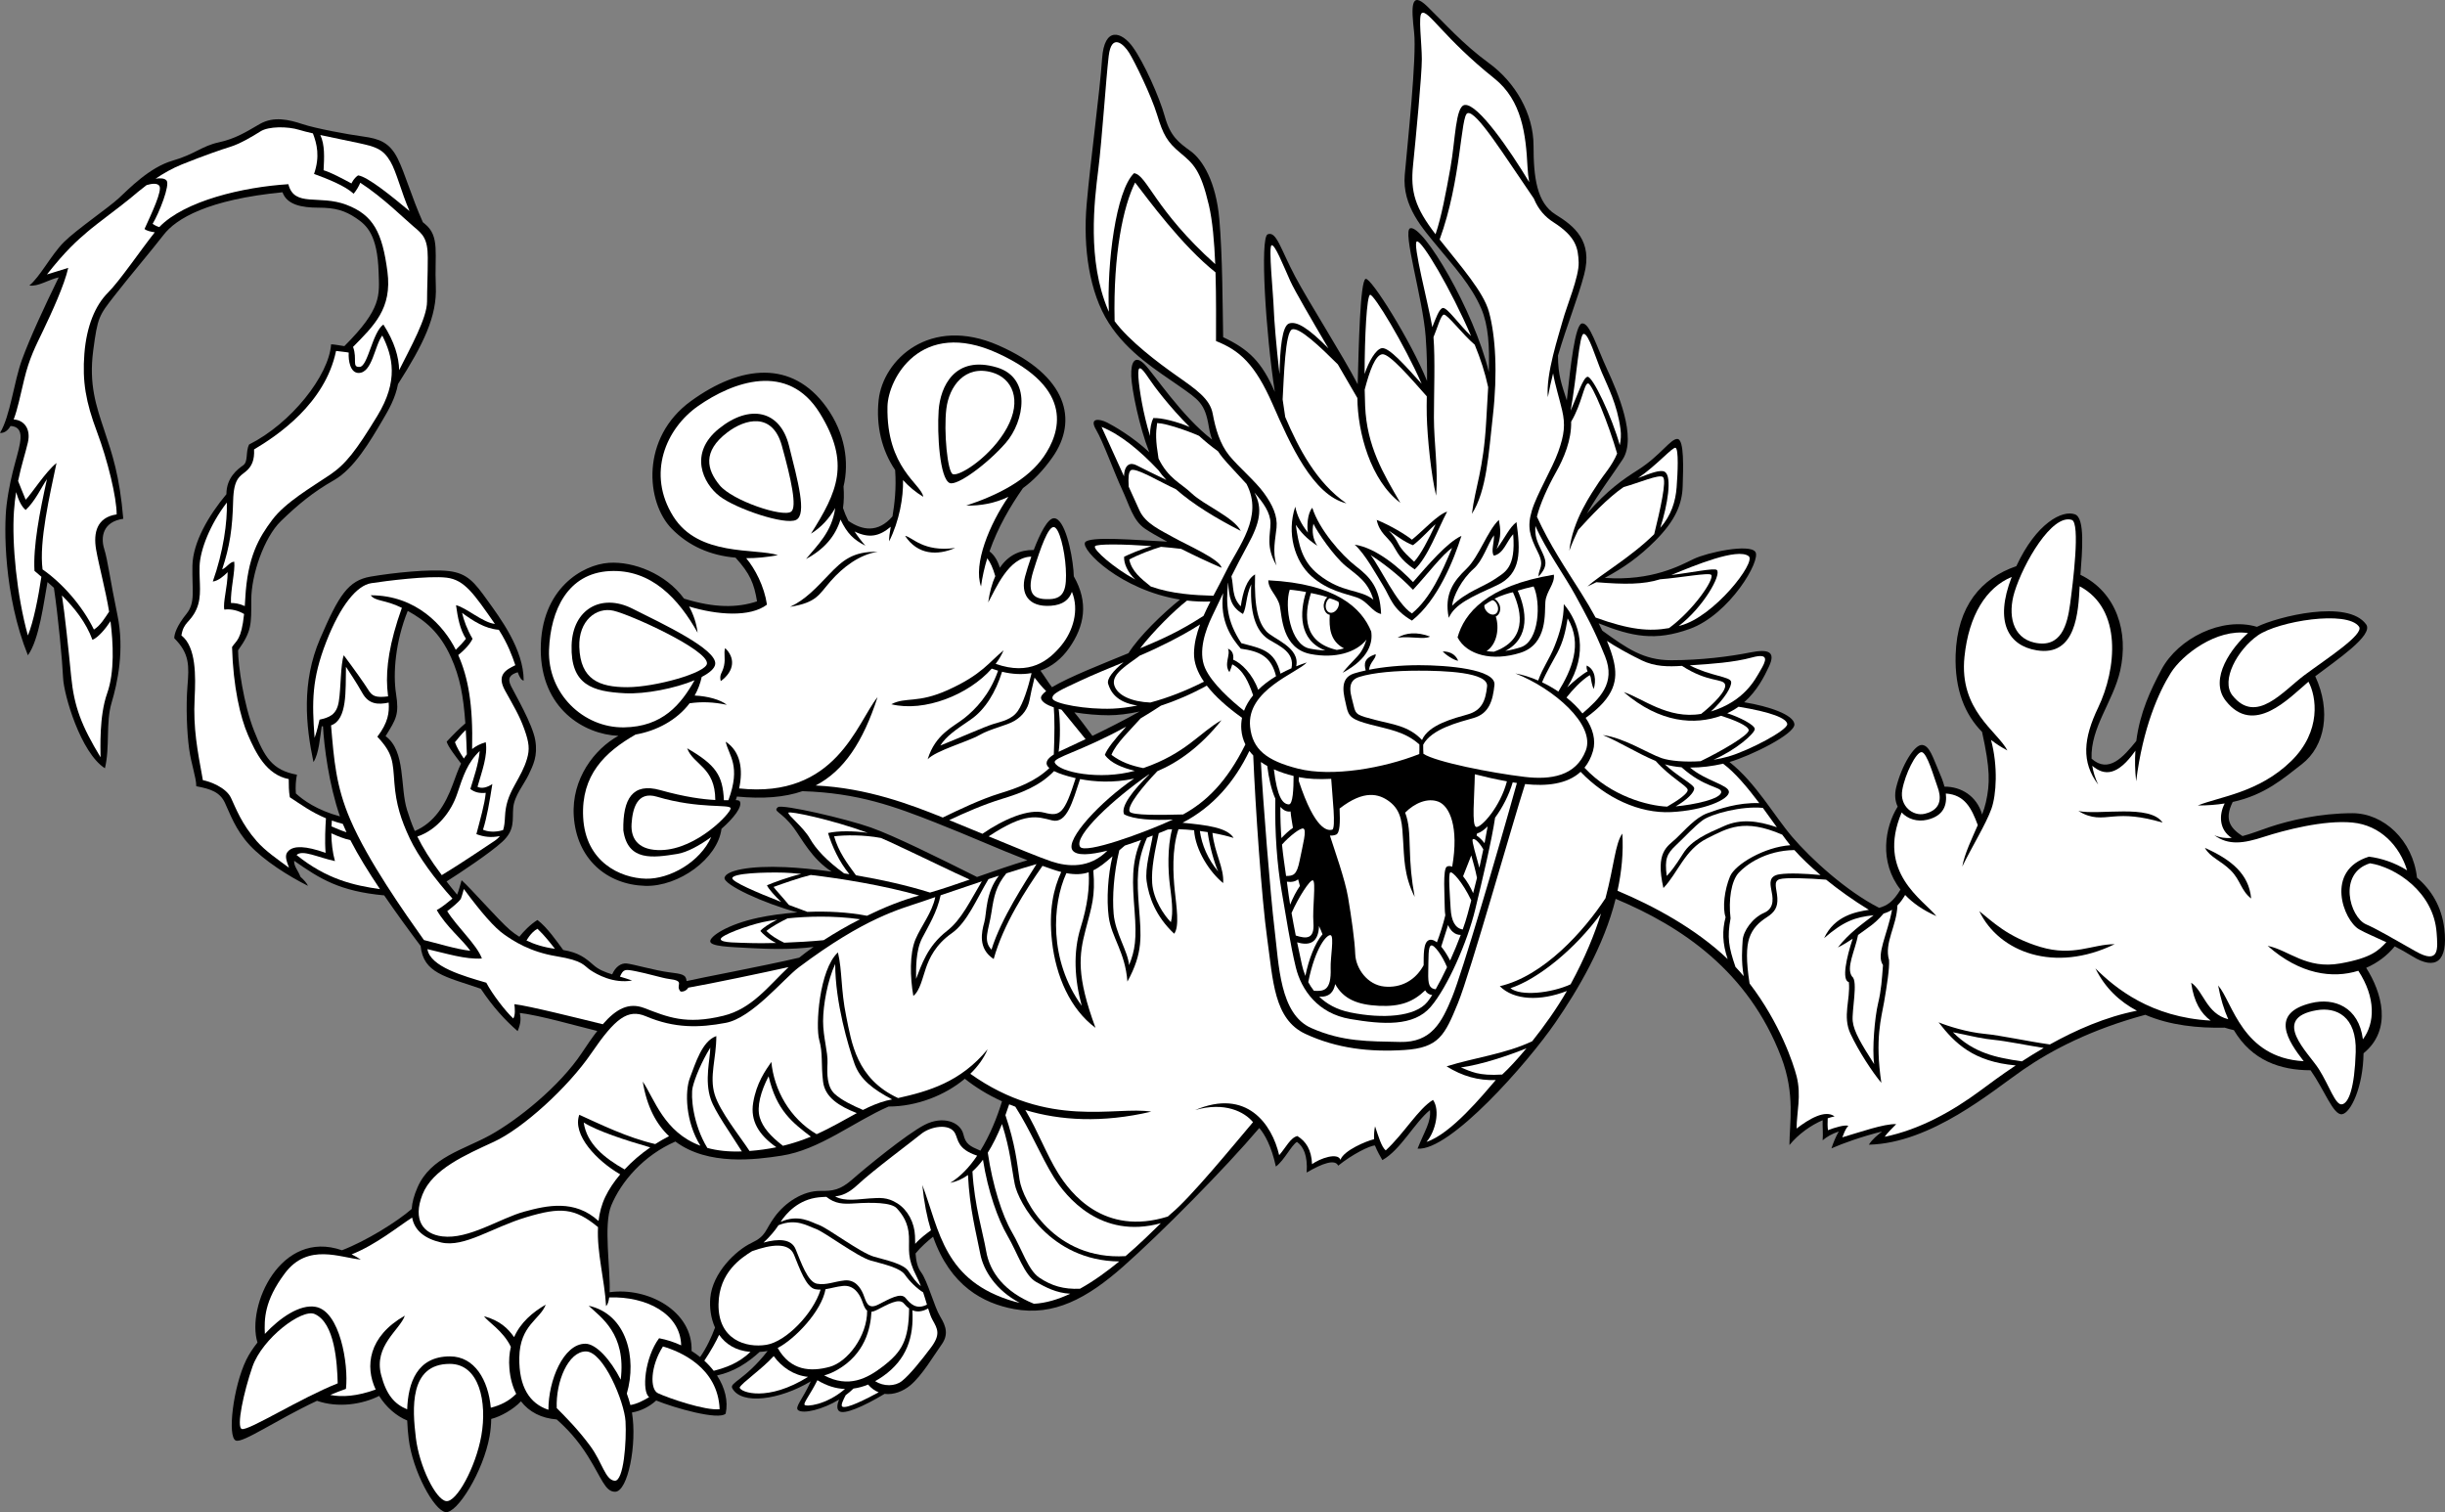<?xml version="1.0" encoding="utf-8"?>
<!-- Generator: Adobe Illustrator 20.1.0, SVG Export Plug-In . SVG Version: 6.00 Build 0)  -->
<svg version="1.1" id="Layer_1" xmlns="http://www.w3.org/2000/svg" xmlns:xlink="http://www.w3.org/1999/xlink" x="0px" y="0px"
	 viewBox="0 0 681.68 421.596" style="enable-background:new 0 0 681.68 421.596;" xml:space="preserve">
<rect x="0" y="0" width="681.68" height="421.596" fill="#808080" stroke="none"/>
<g>
	<path d="M681.489,258.946c-0.728-6.248-3.725-10.957-7.621-14.258
		c-1.141-10.422-9.285-17.963-18.001-17.963c-9.053,0-17.491,1.995-23.015,3.836
		c-2.621,0.873-5.172,1.914-7.638,2.543c-3.161-2.071-5.255-4.414-2.723-9.51
		c8.985-1.97,14.125-6.556,19.26-10.524c6.569-5.076,8.197-14.947,3.755-24.522
		c5.779-4.415,16.346-11.439,14.196-14.449c-5.103-7.145-24.745-2.153-30.452,0.664
		c-9.753-2.9-21.973,3.197-26.624,11.917c-3.038,5.697-6.009,12.029-7.015,19.912
		c-3.629,4.486-7.724,9.154-12.471,4.925c-0.331-8.714,6.034-15.901,7.979-24.529
		c2.41-10.692-0.95-21.823-11.085-26.729c0.503-6.596,1.317-15.791-1.497-16.846
		c-3.51-1.316-10.783,2.393-16.373,14.438c-9.781,3.358-16.483,11.099-16.921,24.688
		c-0.319,9.893,2.683,16.761,7.365,21.526c2.296,10.419,2.229,14.396,1.074,19.593
		c-0.246,1.105-0.617,2.253-1.058,3.429c-1.487-5.188-5.899-7.806-10.494-7.761
		c-0.4-1.536-0.997-2.986-1.491-4.107c-1.688-3.835-2.608-7.365-4.756-7.518
		c-2.148-0.153-5.677,5.677-7.211,11.814c-0.516,2.062-0.298,3.894,0.411,5.374
		c-3.623,5.79-5.217,15.448,0.78,23.129c-2.003,3.32-3.65,4.465-5.952,5.092
		c-9.114-4.616-19.043-13.701-24.238-19.786c-5.189-6.079-10.099-15.013-17.483-20.869
		c5.833-1.69,18.404-7.824,18.097-10.584c-0.289-2.597-6.954-4.923-14-6.084
		c3.618-3.188,5.656-7.241,6.942-10.026c1.841-3.989,0-4.91-5.37-3.836
		c-5.37,1.074-13.502,2.148-21.941,2.148c-7.712,0-12.355-3.337-19.187-8.244
		c-0.319-0.666-0.662-1.347-1.019-2.038c9.369,3.723,15.745,5.031,25.422,1.536
		c11.047-3.989,19.97-19.146,18.258-21.48c-1.688-2.301-13.349,0.154-17.185,1.995
		c-3.743,1.797-11.594,6.208-24.805,5.28c5.357-2.855,9.636-5.914,14.065-10.343
		c5.677-5.677,7.518-10.28,7.671-15.189c0.153-4.91,0.46-12.889-1.381-13.195
		c-1.841-0.307-4.756,4.603-11.047,8.592c-4.204,2.666-8.55,5.64-14.296,12.244
		c3.489-6.077,7.374-11.12,9.999-15.159c3.989-6.137-1.381-18.718-4.296-25.009
		c-2.916-6.29-4.91-13.195-7.058-12.888c-1.904,0.272-3.206,11.88-4.225,21.461
		c-1.445-4.454-2.454-7.018-2.461-12.508c2.548-8.653,5.57-16.014,7.299-22.607
		c2.455-9.359-2.762-13.502-7.978-16.724c-5.217-3.222-6.138-10.28-6.138-19.179
		s-5.063-17.645-12.428-23.015c-7.365-5.37-12.428-11.2-17.184-15.803
		c-4.756-4.603-4.45,0.307-3.683,7.212c0.767,6.904-1.841,30.993-2.608,39.738
		c-0.768,8.746,5.063,15.037,9.359,20.253c4.296,5.217,9.206,10.587,11.968,17.031
		c2.005,4.679,2.334,10.547,2.111,17.671c-4.181-17.253-18.303-41.032-21.903-40.072
		c-2.302,0.614,3.529,19.639,4.296,30.226c0.376,5.188,0.42,9.045,0.385,12.374
		c-4.405-10.985-15.608-28.894-17.109-28.485c-1.56,0.426-1.94,18.951-2.231,29.382
		c-4.114-7.962-13.679-22.954-17.408-29.996c-4.143-7.825-5.216-12.735-7.671-11.814
		c-2.23,0.836-0.536,27.743,1.978,43.939c-3.635-8.33-7.198-11.856-14.406-15.248
		c-0.154-7.825-0.154-22.708-1.074-32.987c-0.92-10.28-4.603-16.417-7.979-18.872
		c-3.375-2.455-5.677-4.143-7.211-9.666c-1.535-5.523-5.831-15.036-8.899-19.332
		c-3.069-4.296-7.979-5.984-8.592,3.222c-0.614,9.206-3.222,28.231-4.296,40.505
		c-1.074,12.274,0.768,24.703,6.138,33.141c5.37,8.439,13.809,13.502,19.485,17.491
		c5.677,3.989,7.365,4.91,8.439,11.507c0.217,1.335,0.533,2.5,0.923,3.556
		c-8.45-6.439-16.429-18.601-18.875-21.047c-2.608-2.608-3.835-0.767-3.682,3.376
		c0.136,3.672,2.202,13.972,5.019,21.181c-4.61-4.345-10.112-7.463-11.77-8.293
		c-2.148-1.074-5.064-1.381-3.069,1.995c1.995,3.376,5.064,11.968,7.211,16.571
		c2.148,4.603,3.069,8.746,6.444,11.047c1.303,0.888,3.499,2.165,6.196,3.61
		c-8.392-0.415-21.914-1.643-22.92,0.226c-1.125,2.089,9.956,13.252,26.469,15.926
		c-4.79,3.855-11.42,10.247-14.362,14.943c-6.866,2.833-16.468,6.569-21.322,9.489
		c-1.051-1.367-2.159-3.21-3.204-4.616c3.176-1.144,5.86-3.29,7.969-6.284
		c4.347-6.17,5.487-12.725,1.317-20.016c-0.014-0.525-0.042-1.062-0.09-1.618
		c-0.46-5.37-2.454-14.422-5.37-14.576c-1.794-0.095-3.995,4.345-5.709,8.846
		c-3.878-0.05-7.137,1.499-9.441,4.953c-0.637-2.034-1.537-3.524-2.89-4.561
		c2.33-6.696,5.839-12.664,9.331-17.641c2.866-2.074,5.629-4.894,8.248-8.628
		c7.211-10.28,4.143-22.708-15.036-31.146c-19.179-8.439-32.22,3.989-33.448,15.189
		c-0.791,7.22,0.907,14.12,4.596,19.551c0.368,5.144-0.171,9.478-0.742,12.928
		c-4.092,4.695-8.478,3.868-12.298,1.239c-0.607-1.2-1.111-2.397-1.493-3.576
		c0.264-1.885,0.305-3.888,0.145-6.003c1.631-6.827,0.439-14.9-4.784-22.145
		c-9.513-13.195-23.782-11.814-37.744-1.688c-14.124,10.244-12.582,28.232-5.37,35.596
		c4.726,4.827,10.776,7.464,17.792,8.071c4.082,4.492,5.164,7.23,5.989,12.182
		c-5.572,1.857-11.944,1.849-20.351-0.762c-5.105-6.998-14.14-10.423-20.922-9.979
		c-7.35,0.482-19.025,7.21-19.025,24.089c0,16.563,12.07,23.747,21.644,24.146
		c-6.564,3.6-13.106,11.924-12.439,22.343c0.767,11.968,9.206,19.179,19.946,19.486
		c9.29,0.266,20.187-7.568,21.239-15.909c3.415-2.989,5.807-6.108,5.151-7.566
		c-0.138-0.307-0.506-0.408-1.173-0.432c0.118-0.331,0.227-0.663,0.331-0.995
		c7.193,0.696,13.194,0.244,18.251-1.495c15.527,0.476,25.724,4.272,37.11,8.752
		c9.685,3.811,17.523,7.373,25.616,10.499c-4.384,1.286-9.227,2.987-14.04,4.674
		c-10.54-5.27-22.877-11.409-29.578-13.792c-6.904-2.455-24.856-6.598-25.93-5.677
		c-1.492,1.278,0.92,1.074,4.449,5.83c2.175,2.932,5.049,8.669,10.533,12.135
		c-4.861-0.66-9.312-1.081-12.834-1.241c-10.127-0.46-16.571,0.921-17.031,2.915
		c-0.444,1.925,10.83,7.136,20.307,9.705c-4.027,0.284-7.795,0.82-10.948,1.496
		c-8.592,1.841-13.502,5.217-13.348,6.598c0.153,1.381,5.216,1.534,11.047,1.841
		c4.891,0.257,11.507,0.51,17.77-0.319c-1.502,1.045-2.853,2.054-4.013,2.996
		c-10.394,2.43-27.906,5.69-31.401,6.529c-0.153-1.841-1.228-1.995-4.91-2.455
		c-3.682-0.46-10.126-2.302-11.814-2.455c-1.538-0.14-3.068,0.88-4.026,3.033
		c-2.035-0.628-3.727-1.291-5.18-2.572c-2.327-2.053-4.172-3.494-8.463-4.217
		c-1.759-2.373-4.472-6.328-7.187-8.365c-2.016,1.26-3.915,3.234-5.044,4.668
		c-0.95-0.582-1.827-1.22-2.627-1.907c-3.222-2.762-10.864-11.551-13.473-13.853
		c-0.384,1.228-0.768,2.916-1.253,4.029c-1.433-1.727-2.048-2.526-2.945-3.682
		c3.73-2.354,12.091-7.897,15.523-11.043c3.682-3.375,2.762-6.137,3.068-9.513
		c0.307-3.375,3.069-6.598,4.296-9.206c1.227-2.608,2.608-5.216,1.841-9.666
		c-0.767-4.449-5.523-12.582-6.75-15.036c-1.148-2.296-0.148-3.25,1.869-3.866
		c0.497,1.35,0.941,2.177,1.66,2.331c0-8.745-6.598-17.491-10.126-22.401
		c-3.529-4.91-5.523-7.518-10.74-8.132c-5.217-0.614-15.497,0.46-21.787,1.535
		c-6.291,1.074-8.899,5.216-14.116,17.337c-5.217,12.121-3.989,24.242-1.841,34.369
		c1.534-2.301,1.841-7.058,2.302-9.973c0.122,0.013,0.236,0.015,0.354,0.022
		c0.289,5.414,1.638,16.218,4.73,25.103c-6.396-1.736-10.286-4.541-12.295-6.407
		c-0.154-1.841,0-3.836,0.307-5.217c-6.905-1.228-9.052-4.91-11.968-12.274
		c-2.915-7.365-4.45-18.412-4.45-22.401c3.836-5.37,3.682-7.211,3.682-14.116
		s3.529-17.337,8.285-21.941c4.756-4.603,9.052-8.132,14.729-11.354
		c5.677-3.222,10.126-10.894,13.655-16.877c1.64-2.78,3.51-6.026,4.243-9.949
		c7.017-11.003,10.92-18.876,10.537-27.283c-0.409-9.002,1.228-13.911-3.068-17.389
		c-0.17-0.137-0.353-0.288-0.543-0.443c-3.249-7.309-4.969-13.65-7.026-17.764
		c-2.251-4.5-5.115-5.523-9.615-6.137c-4.501-0.614-13.298-2.25-16.98-3.478
		c-3.682-1.227-7.979-2.25-11.865,0c-3.887,2.25-6.751,4.091-11.456,5.114
		c-4.705,1.023-6.546,3.273-12.888,5.114c-6.342,1.841-12.07,7.774-14.934,10.434
		C30.277,57.9,21.276,64.038,17.798,67.516c-3.478,3.477-6.751,9.819-9.615,12.07
		c2.455,0.409,5.319-1.637,8.183-2.25C12.275,85.723,8.388,94.11,6.138,100.248
		C3.887,106.385,2.864,116,0,120.705c1.226,0.068,2.161-0.647,2.938-1.935
		c1.8,0.086,2.913,1.038,2.79,3.366c-0.205,3.887-2.659,8.797-3.887,18.616
		c-0.776,6.21-0.818,25.163,5.933,41.938c3.19-4.316,4.486-15.167,5.469-20.408
		c0.593,0.52,1.19,1.051,1.786,1.597c1.196,8.02,2.366,20.568,2.565,25.153
		c0.205,4.705,4.91,20.867,11.661,25.163c1.432-5.933,0.205-12.684,1.841-18.207
		c1.637-5.523,3.682-14.729,1.637-24.549c-2.046-9.82-2.659-15.139-3.682-18.412
		c-1.023-3.273-0.409-7.569,5.319-8.388c-1.023-12.07-3.069-18.003-5.319-24.753
		c-2.251-6.751-4.296-12.684-3.069-22.094c1.227-9.411,1.636-9.819,5.933-15.343
		c4.296-5.523,10.229-12.479,13.707-16.979c3.478-4.501,12.274-9.819,33.141-11.865
		c1.227,3.478,5.319,4.296,10.024,4.296c4.705,0,7.365,0.818,10.433,2.864
		c3.069,2.045,6.016,4.708,6.342,15.138c0.2,6.411,0.981,10.08-9.552,20.602
		c-1.558-0.228-2.871-0.503-3.694-0.503c-0.614,8.746-11.2,22.094-22.861,27.924
		c-1.074,2.148-0.153,4.756-1.688,5.831c-1.446,1.012-4.661,3.39-4.641,8.027
		c-4.982,5.967-9.331,13.406-9.475,19.898c-0.153,6.904,0.921,10.28-1.688,13.502
		c-2.608,3.222-3.376,5.523-3.376,6.751c4.296,4.296,4.143,7.671,3.682,13.349
		c-0.461,5.677-0.154,13.042,0.46,17.491c0.614,4.449,1.995,7.978,1.995,10.433
		c4.143,0.767,6.597,1.688,7.978,4.603c1.381,2.915,2.915,7.518,6.904,11.814
		c3.989,4.296,10.74,8.592,16.264,11.354c-0.363-0.797-1.113-1.638-2.101-2.521
		c-0.619-1.735-1.869-2.936-1.754-4.47c7.22,5.076,12.708,8.505,25.104,9.653
		c3.275,4.799,6.802,9.632,10.146,14.089c0.805,7.61,6.806,8.52,16.781,11.939
		c3.376,5.063,6.751,8.746,10.28,11.814c0.921-2.302,0.921-3.376,0.614-5.064
		c5.886,0.736,15.151,3.444,21.585,5.019c-1.352,1.744-2.751,3.767-4.247,6.029
		c-6.291,9.513-18.105,18.872-25.623,23.015c-7.518,4.142-16.571,6.137-20.253,14.576
		c-0.975,2.234-1.503,4.235-1.618,6.007c-4.026,3.534-12.744,8.959-19.438,11.512
		c-17.12-5.963-26.698,15.541-23.561,25.722c-1.305,1.658-2.38,3.313-3.1,4.783
		c-3.682,7.518-5.37,21.634-2.915,22.554c1.989,0.746,11.432-5.86,22.616-11.088
		c5.883,2.061,12.7,0.99,17.324-1.364c1.921,3.11,4.766,5.6,7.822,6.861
		c0.065,1.803,0.225,3.55,0.416,5.132c1.074,8.899,7.058,19.946,10.28,20.406
		c3.222,0.461,10.543-11.361,12.274-21.173c0.279-1.584,0.43-3.199,0.455-4.8
		c2.651-0.658,6.257-2.719,8.291-4.92c2.299,2.986,5.701,4.726,9.96,5.059
		c2.774,2.446,5.766,5.55,8.759,10.339c3.836,6.137,4.756,9.819,7.518,9.819
		c3.598,0,6.169-13.327,4.71-22.096c2.72-0.454,5.058-1.798,6.76-3.345
		c5.081,2.068,17.426,5.598,19.37,3.654c0.75-3.5-0.207-7.255-2.413-10.632
		c4.942-1.114,8.651-3.633,11.872-6.565c0.713-0.046,1.459-0.13,2.239-0.259
		c-6.411,8.167-10.726,8.808-9.858,10.399c2.575,4.72,13.231,3.261,21.89-1.944
		c-2.261,5.04-4.646,7.272-3.478,8.082c1.481,1.025,6.761-0.208,11.363-2.991
		c-0.469,1.161-0.793,2.524-0.009,3.196c1.317,1.129,6.876-1.294,12.694-4.794
		c2.553,0.332,5.174-0.742,7.098-2.315c3.375-2.762,6.751-8.592,8.746-11.354
		c1.995-2.762,1.381-5.064-0.307-7.825c-1.687-2.762-3.529-9.973-5.37-12.428
		c-1.026-1.369-1.385-3.215-1.528-5.219c1.389-1.743,3.442-3.544,4.882-4.666
		c4.837,13.79,14.012,18.58,22.575,20.165c11.047,2.046,20.315-2.936,30.38-11.814
		c10.52-9.28,28.443-27.368,37.997-38.664c1.5,1.75,3.375,5,4.625,10.75
		c2.427-1.82,4.25-5.875,5.875-6.875c1.75,1.25,3.041,3.708,2.708,8.542
		c4.477-2.624,7.917-3.792,8.792-1.917c3.875-3.125,8.771-5.597,10.25-5.625
		c0.625,1.625,1.638,3.319,2.07,4.074c5.114-2.864,8.972-10.465,13.268-13.943
		c0.336,3.303-1.462,5.744-3.462,10.744c9,0.75,30.56-23.701,38.5-35.25
		c6.163-8.964,13.488-21.284,16.73-34.391c18.411,7.705,37.008,20.185,46.15,44.097
		c3.989,10.434,2.302,18.565,2.302,24.549c2.494-3.061,5.992-5.532,9.259-6.925
		c-0.069,1.641,0.165,3.766-0.002,5.595c1.228-1.023,2.66-1.841,4.501-2.455
		c-0.818,1.432-1.432,2.864-2.046,4.705c3.273-1.432,8.388-3.273,14.116-4.705
		c-1.228,1.023-2.66,2.046-3.683,3.682c17.389-0.409,34.369-14.934,42.961-20.867
		c8.178-5.646,19.146-11.29,34.12-15.349c6.832,2.955,14.787,3.758,22.125,3.586
		c0.832,0.279,1.688,0.502,2.558,0.69c5.027,8.469,12.93,11.18,21.388,11.188
		c3.9,5.547,6.325,12.547,8.749,12.262c2.423-0.285,5.904-7.59,6.017-16.991
		c8.154-6.659,5.052-17.047,0.74-23.826c3.238-1.411,5.966-3.533,7.956-5.987
		c1.542,0.788,3.185,1.691,4.927,2.769C679.034,270.607,682.563,268.152,681.489,258.946z
		 M304.575,205.166c-2.034-2.745-3.646-4.898-5.043-6.568
		c3.181,0.528,6.668,0.817,9.581,0.817c2.535,0,5.457-0.354,8.612-1.045
		C313.45,200.784,308.708,203.168,304.575,205.166z M110.419,193.431
		c-0.897-5.681-0.183-14.567,3.26-23.11c4.804,2.658,8.916,5.93,12.083,12.983
		c2.447,5.451,3.442,10.661,3.98,18.376c-1.429,1.173-3.685,3.449-5.208,5.099
		c0.393,1.44,2.682,4.33,4.013,6.101c-0.84,1.701-1.518,3.675-2.325,5.867
		c-2.07,5.618-5.145,10.658-10.582,12.94c-0.898-2.046-1.533-3.928-2.153-5.882
		c-1.994-6.291-0.307-16.417-5.984-20.56C110.419,200.489,111.34,199.261,110.419,193.431z
		 M170.411,336.122c2.729-6.628,8.995-13.992,17.898-17.857
		c9.107,6.81,22.372,5.052,29.563,3.946c10.638-1.637,20.048-9.411,29.868-13.707
		c7.815,0,15.719-3.107,21.256-7.742c2.979,2.37,6.444,4.516,10.365,6.284
		c-1.341,4.46-3.355,9.447-6.025,13.77c-2.978-1.3-4.086-1.802-4.73-4.537
		c-0.818-3.478-5.728-5.319-10.843-2.66c-5.114,2.66-16.57,12.07-20.048,15.139
		c-3.477,3.068-5.523,3.309-9.001,3.273c-4.91-0.051-9.82,3.274-12.684,7.16
		c-2.864,3.887-2.251,5.319-6.546,7.365c-4.296,2.046-10.843,8.285-11.456,15.343
		c-0.224,2.568,0.127,5.579,1.33,8.232c-0.931,2.532-2.389,5.71-4.166,8.219
		c-0.748-0.6-1.54-1.167-2.376-1.693c0.379-11.121-12.175-17.851-22.852-16.383
		C170.246,353.784,168.188,341.52,170.411,336.122z"/>
	<path style="fill:#FFFFFF;" d="M293.155,240.176c-3.175-1.058-10.285-3.998-17.513-6.995
		c10.326-6.837,13.49-5.505,17.667-4.461c4.102,1.025,5.686-5.082,7.824-11.511
		c3.907,0.75,9.171,1.148,15.058-0.131c-9.327,6.343-19.176,16.905-17.204,19.928
		c1.079,1.655,4.892,1.386,9.76,0.16C303.795,242.166,297.757,241.71,293.155,240.176z"/>
	<path style="fill:#FFFFFF;" d="M295.959,197.861c2.298,2.74,4.953,6.124,6.708,8.22
		c-2.95,1.406-5.458,2.561-7.057,3.307c-0.157,0.073-0.309,0.146-0.457,0.22
		c0.52-3.766,0.438-8.632,0.013-11.958C295.423,197.723,295.689,197.793,295.959,197.861z"/>
	<path style="fill:#FFFFFF;" d="M293.876,214.985c0.661,0.336,1.488,0.67,2.502,1
		c0.925,0.301,2.117,0.651,3.529,0.969c-3.139,9.835-4.285,10.808-8.746,9.618
		c-4.355-1.161-11.317,1.799-17.253,5.89c-3.239-1.343-6.439-2.666-9.258-3.809
		c4.287-2.036,9.615-4.364,14.697-5.917C284.649,221.116,289.806,219.207,293.876,214.985z"/>
	<path style="fill:#FFFFFF;" d="M293.769,146.941c1.534,0,3.094,6.45,3.376,11.507
		c0.307,5.523-0.307,8.439-4.45,8.592c-3.998,0.148-6.751-0.921-4.603-7.825
		C290.24,152.312,292.235,146.941,293.769,146.941z"/>
	<path style="fill:#FFFFFF;" d="M184.373,237.005c-5.983,0.154-8.592-2.762-8.285-7.365
		c0.276-4.136,1.524-9.171,7.058-7.518c11.814,3.529,20.406,1.995,20.559,3.222
		C203.859,226.572,194.343,236.75,184.373,237.005z"/>
	<path style="fill:#FFFFFF;" d="M227.415,218.997c7.875-4.12,13.193-12.107,17.256-24.645
		c-5.869,7.286-11.541,28.382-38.598,25.467c1.155-5.269,0.411-10.305-3.749-13.039
		c0.885,3.984,4.322,6.695,0.76,16.317c-0.381,0.007-0.798,0.013-1.258,0.012
		c-0.308-6.964-2.236-9.829-10.242-14.488c1.774,4.732,7.822,5.192,7.846,14.422
		c-3.437-0.18-8.385-0.804-15.364-2.761c-7.712-2.163-10.434,2.455-10.28,11.2
		c1.228,8.746,8.285,7.671,15.036,6.598c2.7-0.43,6.259-2.358,9.47-4.712
		c-3.121,6.986-11.555,11.762-18.216,11.617c-7.058-0.153-16.877-4.603-17.491-17.184
		c-0.571-11.703,6.028-18.095,14.608-23.005c5.925-1.042,11.524-4.04,15.068-8.719
		c3.311-0.475,6.669-0.368,10.369,0.425c-1.684-1.404-5.297-2.42-8.955-2.583
		c0.888-1.578,1.559-3.31,1.966-5.186c2.191-1.134,3.633-2.372,3.767-3.585
		c0.46-4.143-14.576-11.201-23.168-15.497c-8.592-4.296-16.596,0.169-16.878,10.28
		c-0.307,11.047,5.831,12.888,14.883,13.349c5.665,0.288,13.911-1.347,19.404-3.625
		c-3.777,6.704-8.883,12.991-19.711,13.138c-11.354,0.153-21.327-9.513-20.867-21.634
		c0.42-11.066,5.217-21.327,16.878-21.941c11.661-0.614,19.332,7.825,24.549,17.184
		c-0.343-2.713-1.187-5.149-2.382-7.311c7.818,2.365,16.979,3.072,21.714-0.515
		c-0.745-5.089-3.297-9.975-5.788-12.956c2.821,0.017,5.778-0.268,8.857-0.852
		c-6.444-1.995-22.094,0.46-29.152-10.74c-7.535-11.957-2.077-24.567,6.905-30.84
		c9.666-6.751,25.009-12.428,33.908,1.995c8.616,13.964,4.91,21.941-2.455,33.602
		c2.779-1.71,5.079-4.184,6.749-7.146c-0.872,6.642-5.074,10.483-8.13,14.204
		c5.169-2.751,8.205-6.456,9.608-10.987c1.908,3.943,3.62,5.566,6.962,7.305
		c-1.151-1.302-2.158-2.637-3.043-3.983c4.053,1.956,6.877,1.379,10.085-1.312
		c-0.283,1.646-0.487,3.013-0.445,4.067c2.862-5.724,3.988-12.246,3.878-17.082
		c1.627,1.8,3.512,3.372,5.635,4.654c-0.46-3.529-10.317-7.976-9.973-25.163
		c0.154-7.672,9.206-24.703,30.686-14.883c21.844,9.985,17.337,22.401,12.888,28.845
		c-4.45,6.444-12.735,10.74-21.634,13.656c4.019,0.072,7.97-0.629,11.776-2.447
		c-5.243,7.615-9.867,18.72-7.633,25.001c0.356-2.709,0.961-5.331,1.736-7.861
		c0.857,1.11,1.587,2.705,2.239,4.976c-0.898,1.999-1.571,4.43-1.98,7.335
		c2.057-3.672,5.662-12.681,12.023-12.771c-0.759,2.156-1.376,4.182-1.743,5.56
		c-1.228,4.603,0.767,8.592,7.211,8.132c3.352-0.24,5.077-1.686,5.853-3.893
		c2.112,5.098,0.306,10.99-2.938,14.94c-3.499,4.26-8.811,8.515-18.324,5.146
		c0.915-1.21,1.668-2.471,2.214-3.766c-3.989,3.222-5.984,6.751-15.497,11.047
		c-8.575,3.873-11.814,1.841-15.803,3.989c9.297,2.261,21.573-2.68,27.992-9.934
		c0.598,0.215,1.188,0.407,1.77,0.576c-2.361,6.8-6.418,10.845-9.355,13.195
		c-3.068,2.455-8.132,4.449-10.28,11.507c2.301-2.455,11.201-4.91,14.422-6.751
		c3.222-1.841,7.518-2.608,9.82-3.989c2.301-1.381,3.682-3.375,4.142-5.677
		c0.377-1.885,0.652-3.36,1.413-6.36c0.922,1.223,2.062,2.602,3.24,3.771
		c-0.984,0.754-1.517,1.425-1.43,1.976c0.156,0.987,1.528,1.851,3.558,2.562
		c0.255,2.888,0.232,7.678,0.007,13.129c-2,1.248-2.69,2.53-1.24,3.791
		c-3.954,3.745-8.828,5.532-13.833,7.061c-5.247,1.603-11.458,4.588-15.881,6.725
		C254.024,224.371,241.798,219.693,227.415,218.997z"/>
	<path style="fill:#FFFFFF;" d="M174.86,191.59c-7.825,0-13.041-2.148-13.348-11.2
		c-0.25-7.375,4.756-11.201,9.513-10.126c4.756,1.074,26.39,10.894,26.083,14.729
		C196.899,187.597,182.685,191.59,174.86,191.59z"/>
	<path style="fill:#FFFFFF;" d="M259.297,248.849c-6.346-2.001-13.663-3.621-20.649-4.811
		c-2.584-3.504-4.845-6.557-6.097-10.869c2.968-0.387,8.32-0.445,13.051,0.458
		c0.837,0.35,1.656,0.708,2.446,1.076c10.448,4.866,18.089,8.663,22.307,10.521
		C266.51,246.565,262.743,247.845,259.297,248.849z"/>
	<path style="fill:#FFFFFF;" d="M225.8,233.783c-1.841-3.222-6.291-6.597-5.984-7.211
		c0.254-0.509,11.792,1.831,22.112,5.619c-3.899-0.552-8.271-0.587-11.065,0.058
		c1.126,3.661,3.04,7.956,5.954,11.486c-0.497-0.08-0.991-0.157-1.483-0.233
		C230.401,239.887,227.505,236.769,225.8,233.783z"/>
	<path style="fill:#FFFFFF;" d="M204.166,244.831c0.153-1.381,8.899-1.688,14.422-1.535
		c1.09,0.031,2.747,0.152,4.803,0.357c-3.704,0.891-7.828,2.43-9.56,3.172
		c0.499,1.123,2.316,3.056,3.968,4.647C210.733,248.715,204.057,245.81,204.166,244.831z"/>
	<path style="fill:#FFFFFF;" d="M219.949,252.303c-2.058-2.494-3.594-4.062-4.276-5.018
		c2.394-0.882,7.267-2.589,10.379-3.342c8.15,0.949,20.385,2.913,30.226,5.742
		c-4.69,1.246-9.731,3.275-14.56,5.633c-5.3-1.027-11.106-1.303-16.603-1.084
		C223.475,253.634,221.721,252.98,219.949,252.303z"/>
	<path style="fill:#FFFFFF;" d="M209.536,262.936c-3.683-0.154-8.439,0-8.592-1.074
		c-0.153-1.074,7.518-3.836,11.661-4.756c0.971-0.216,2.376-0.473,4.11-0.716
		c-2.134,1.061-4.153,2.371-4.724,3.171c0.668,0.779,2.227,2.283,4.379,3.344
		C213.411,262.985,210.926,262.993,209.536,262.936z"/>
	<path style="fill:#FFFFFF;" d="M218.631,262.83c-2.205-1.036-3.835-2.152-4.953-3.27
		c1.48-1.233,3.95-2.565,5.899-3.519c5.342-0.556,12.635-0.811,20.203,0.247
		c-3.635,1.861-7.099,3.875-10.143,5.84C226.151,262.466,222.187,262.697,218.631,262.83z"/>
	<path style="fill:#FFFFFF;" d="M149.851,258.946c2.011,1.892,3.655,4.056,4.866,5.581
		c-2.975-0.397-5.626-1.196-7.928-2.304C147.888,260.339,149.046,259.349,149.851,258.946z"/>
	<path style="fill:#FFFFFF;" d="M92.527,228.769c0.952,0.339,1.964,0.655,3.053,0.939
		c0.307,0.753,0.649,1.532,1.026,2.335c-1.669-0.53-2.885-1.103-4.189-1.639
		C92.441,229.849,92.478,229.304,92.527,228.769z"/>
	<path style="fill:#FFFFFF;" d="M97.685,228.567c-4.029-9.362-4.557-16.573-5.387-26.331
		c4.575-1.607,4.027-9.704,4.16-16.323c1.074,1.688,2.608,3.835,4.603,7.365
		c1.747,3.091,4.319,3.239,7.302,2.609c0.193,2.801-0.14,5.556-3.159,9.512
		c4.449,4.756,4.296,6.904,4.756,12.888c0.46,5.983,1.841,10.28,4.296,15.496
		c2.367,5.031,7.019,11.343,11.888,16.741c-1.655,1.374-3.144,2.552-4.37,3.206
		c2.608,4.603,7.211,8.285,9.359,11.354c-3.868-0.414-9.593-2.194-12.938-2.993
		C112.73,254.38,102.644,240.09,97.685,228.567z"/>
	<path style="fill:#FFFFFF;" d="M129.327,211.482c-1.021-1.49-1.974-3.128-2.491-4.549
		c0.807-0.941,1.85-2.353,3.024-3.411c0.121,2.069,0.216,4.316,0.304,6.783
		C129.865,210.676,129.586,211.068,129.327,211.482z"/>
	<path style="fill:#FFFFFF;" d="M137.73,234.551c-2.513,1.626-9.012,6.098-14.561,9.441
		c-3.318-4.426-5.371-7.802-6.808-10.752c5.591-1.903,9.471-7.03,11.089-11.885
		c1.688-5.063,2.915-8.746,6.291-11.967c-0.307,3.682-1.688,7.518-2.608,10.587
		c1.227,0.921,2.455,1.227,4.296,1.074c-0.307,3.222-1.534,7.365-2.608,11.507
		c2.165,0.812,4.212,1.025,6.56,0.538C138.968,233.614,138.435,234.094,137.73,234.551z"/>
	<path style="fill:#FFFFFF;" d="M140.799,192.511c2.455,4.449,3.989,6.904,5.37,10.74
		c1.381,3.836,1.534,5.677,0.767,8.286c-0.767,2.608-1.841,4.449-3.529,7.518
		c-1.688,3.068-2.455,5.37-2.608,8.592c-0.071,1.498-0.179,2.728-0.533,3.788
		c-2.407,0.725-4.409,0.426-5.605-0.105c1.074-3.375,1.841-7.825,2.608-12.735
		c-1.381,0.92-2.915,1.381-4.143,0.767c1.228-4.296,2.915-8.746,2.301-12.428
		c-1.565,0.453-2.79,1.099-3.799,1.907c0.295-12.535-1.146-20.065-3.87-26.206
		c2.125-1.71,3.457-3.356,3.986-4.547c-1.535-2.608-2.455-5.216-2.916-7.211
		c3.124,2.271,6.379,4.407,10.251,4.715c2.528,3.951,3.754,7.375,4.6,9.87
		C140.899,186.793,138.44,188.235,140.799,192.511z"/>
	<path style="fill:#FFFFFF;" d="M89.092,200.643c-0.307,1.228-0.614,2.915-1.381,5.063
		c-0.767-10.126-0.767-16.417,3.222-26.697c3.989-10.28,8.592-15.804,12.581-16.417
		c3.989-0.614,15.957-2.148,21.02-1.534c5.002,0.606,7.615,4.516,13.448,12.897
		c-3.444-0.393-7.945-4.536-10.839-5.226c0.46,3.376,1.074,6.751,2.762,9.359
		c-0.796,1.023-1.928,2.214-2.836,3.075c-3.264-6.58-10.915-15.196-23.708-15.196
		c1.319,1.759,3.904,1.145,8.681,3.495c-3.522,9.871-4.443,16.807-4.078,22.282
		c0.056,0.842,0.148,1.638,0.234,2.412c-3.581,0.431-4.461-0.095-5.604-1.952
		c-0.981-1.595-3.989-5.831-6.751-9.513c-0.921,2.608-0.767,9.052-1.381,12.888
		C93.849,199.415,91.701,200.029,89.092,200.643z"/>
	<path style="fill:#FFFFFF;" d="M108.834,45.012c1.726,2.934,3.019,8.488,5.346,13.838
		c-5.021-4.187-11.745-9.646-14.347-9.951c-1.228,0.818-1.841,2.25-1.841,2.25
		c-2.66-1.432-5.728-3.068-7.774-3.682c0.19-3.616,0.378-7.053-0.913-9.821
		c3.646,0.794,7.894,1.634,10.732,2.251C104.742,40.921,106.788,41.535,108.834,45.012z"/>
	<path style="fill:#FFFFFF;" d="M7.774,177.168C4.705,166.121,3.273,151.596,3.887,142.594
		c0.133-1.944,0.344-3.728,0.601-5.387c0.618,2.06,1.47,4.042,2.673,4.977
		c2.659-2.455,4.501-6.546,5.932-8.592c-2.046,9.206-3.887,18.821-3.478,25.572
		c0.624,0.535,1.269,1.084,1.924,1.645C10.706,166.421,9.333,173.464,7.774,177.168z"/>
	<path style="fill:#FFFFFF;" d="M29.868,193.329c-2.25,6.342-1.841,15.343-1.841,17.798
		C22.708,202.33,20.662,197.011,19.844,188.624c-0.725-7.434-1.772-17.435-2.57-22.605
		c3.506,3.489,6.726,7.519,8.503,12.376c1.601-0.641,3.7-3.159,5.029-5.205
		C31.558,179.244,32.007,187.301,29.868,193.329z"/>
	<path style="fill:#FFFFFF;" d="M30.072,81.631c-3.477,3.478-5.933,9.206-6.546,16.98
		c-0.614,7.774,0.409,13.502,3.478,21.685c3.069,8.183,5.524,18.412,5.524,23.117
		c-5.524,0.818-6.546,5.114-5.728,9.82c0.744,4.276,2.667,11.422,3.627,17.297
		c-1.177,1.725-2.346,3.796-4.24,5.001c-3.273-6.751-9.001-13.093-14.32-16.775
		c-1.023-7.774,2.046-20.867,3.887-29.664c-3.069,2.455-6.956,8.592-8.592,10.229
		c-0.57-1.425-1.433-3.439-2.115-5.225c0.911-4.442,2.072-7.843,2.728-10.732
		c0.886-3.896-1.144-6.255-3.961-6.421c1.071-2.747,1.871-6.75,2.938-11.172
		c1.432-5.933,3.069-9.001,5.319-13.706c2.25-4.705,5.933-12.684,6.956-17.389
		c-2.046,0.613-4.501,1.432-5.933,1.841c5.319-6.751,8.388-9.41,11.252-11.865
		c2.864-2.455,9.615-7.365,12.274-9.615c1.044-0.883,2.501-2.114,4.252-3.431
		c1.406-0.412,2.874-0.62,3.521,0.157c1.023,1.228-2.25,7.979-4.091,12.07
		c0.535,0.536,1.943,0.807,2.855,0.932C39.428,69.432,33.424,78.28,30.072,81.631z"/>
	<path style="fill:#FFFFFF;" d="M108.015,75.698c-1.432-10.842-3.887-15.752-11.456-18.616
		c-7.569-2.864-14.525,0.818-16.161-5.728c-12.573,0.786-28.938,4.602-35.992,11.96
		c-1.008-0.281-1.854-0.913-1.854-0.913c1.841-3.068,4.91-10.842,3.887-12.07
		c-0.531-0.636-1.722-0.72-3.06-0.513c2.2-1.48,4.701-2.925,7.356-3.987
		c6.137-2.455,10.843-4.091,13.502-4.91c2.659-0.818,6.137-2.864,8.387-4.296
		c2.25-1.432,7.569-1.432,10.843-0.409c0.91,0.284,2.241,0.617,3.776,0.97
		c1.109,2.917,2.006,6.419,0.316,11.304c3.887,1.432,8.592,3.273,11.047,5.523
		c0.818-1.023,1.432-2.046,1.841-3.069c6.342,4.092,12.479,10.229,14.934,12.274
		c2.455,2.046,3.887,3.273,3.887,8.592c0,5.319-0.205,8.592-0.205,12.274
		c0,4.58-4.549,12.648-7.773,19.112c-0.092-3.67-1.283-7.866-4.399-12.719
		c-3.069,2.148-4.296,11.661-6.597,11.814c-2.301,0.154-0.614-2.148-1.841-5.523
		c-0.022-0.001-0.044-0.004-0.066-0.005C104.207,90.823,109.385,86.066,108.015,75.698z"/>
	<path style="fill:#FFFFFF;" d="M68.533,131.445c1.688-1.381,2.455-3.222,2.301-6.138
		c6.444-3.835,19.793-12.734,22.861-27.464c1.074,0.153,2.915,0.307,3.529,0.46
		c-0.153,2.302,0.461,5.677,2.762,5.677c3.836,0,4.45-7.671,6.597-10.434
		c2.915,5.831,4.603,12.581-1.381,22.401c-5.984,9.82-8.848,13.477-13.195,16.418
		c-5.217,3.529-12.428,7.671-16.11,12.581c-3.682,4.91-6.904,10.28-7.518,21.941
		c-0.039,0.743-0.083,1.437-0.13,2.087c-1.636-0.742-2.923-0.859-3.859-0.859
		c-0.153-3.683,1.228-8.899,0.921-11.508c-1.228,0-2.148,1.688-3.376,2.148
		c2.148-6.444,2.877-11.508,3.069-19.179C65.157,133.44,66.845,132.826,68.533,131.445z"/>
	<path style="fill:#FFFFFF;" d="M71.601,234.551c-4.296-4.91-5.83-9.206-7.211-12.121
		c-1.381-2.915-5.984-4.603-7.825-4.91c-1.534-8.438-2.723-14.42-2.301-22.861
		c0.307-6.137,0.46-14.269-3.682-17.491c0.613-3.836,2.455-3.529,4.143-7.211
		c1.688-3.682,0.767-7.518,0.92-12.121c0.148-4.436,2.868-11.579,7.599-17.723
		c0.173,5.368-0.974,13.752-3.916,22.02c1.534-0.154,3.222-1.688,4.143-2.608
		c0,4.143-1.381,8.439-0.921,10.433c1.937-0.276,3.993,0.323,5.505,1.23
		c-0.765,7.317-2.174,7.362-3.357,9.203c0.307,11.047,2.301,19.639,4.45,24.549
		c2.148,4.91,5.063,11.047,11.354,12.274c0,1.534,0,3.376,0.307,5.064
		c3.067,2.009,5.989,4.164,10.071,5.862c-0.159,2.356-0.371,6.357-0.098,9.634
		c-5.677-1.995-8.745-1.995-10.28-0.613c-1.272,1.145-0.75,2.504,0.078,4.772
		C77.553,239.702,73.956,237.242,71.601,234.551z"/>
	<path style="fill:#FFFFFF;" d="M82.684,238.383c1.61-1.598,6.023,0.698,10.704,1.691
		c-0.674-2.407-0.985-5.116-1.01-7.748c1.746,0.795,3.557,1.538,5.306,1.909
		c2.156,4.194,5.053,8.885,8.256,13.662C98.752,246.865,91.156,245.212,82.684,238.383z"/>
	<path style="fill:#FFFFFF;" d="M143.407,279.966c0.153,1.227,0.307,3.068-0.307,3.989
		c-2.148-1.995-5.83-6.751-7.518-9.973c-6.291-1.841-15.65-4.45-16.417-9.359
		c5.37,1.227,10.587,2.915,15.19,2.608c-1.381-3.836-6.905-8.746-9.667-13.195
		c1.27-0.998,3.097-2.42,3.788-3.418c0.46-1.227,0.537-1.765,0.844-2.762
		c4.988,6.752,8.563,10.783,11.171,12.625c2.608,1.841,7.211,4.91,14.729,6.137
		c7.518,1.228,7.518,2.608,9.359,3.836c1.841,1.227,6.444,3.835,11.661,2.915
		c-1.221-0.433-2.35-0.775-3.399-1.083c0.989-2.128,1.364-2.088,4.32-1.525
		c3.222,0.614,7.652,1.96,9.206,2.148c5.063,0.614,1.688,1.688,3.375,3.529
		c0.921,0.153,1.841-0.46,2.148-1.074c6.14-1.068,21.217-4.225,27.965-5.735
		c-5.749,5.465-10.27,11.626-18.145,13.561c-10.588,2.601-15.65,0.307-22.094-2.148
		c-4.324-1.648-7.82,0.233-11.553,4.521C161.742,284.011,147.335,280.403,143.407,279.966z"/>
	<path style="fill:#FFFFFF;" d="M67.458,398.415c-1.671-0.386,0.534-10.461,2.915-17.338
		c2.762-7.978,13.809-16.264,17.338-14.729c5.663,2.462,6.291,13.655,6.444,19.332
		C83.722,389.823,69.453,398.875,67.458,398.415z"/>
	<path style="fill:#FFFFFF;" d="M134.201,400.256c-1.551,8.791-6.933,18.671-9.819,18.258
		c-2.887-0.412-7.477-9.672-8.439-17.645c-0.962-7.973-1.945-20.616,9.465-20.616
		C133.656,380.254,135.851,390.909,134.201,400.256z"/>
	<path style="fill:#FFFFFF;" d="M171.331,412.837c-2.608-0.307-3.376-5.063-6.751-9.666
		c-3.375-4.603-7.058-8.286-9.359-10.587c-0.307-7.365,3.222-15.803,8.132-15.803
		c4.91,0,10.74,14.116,11.047,19.486C174.707,401.637,173.94,413.144,171.331,412.837z"/>
	<path style="fill:#FFFFFF;" d="M175.757,391.728c-0.269-1.064-0.604-2.134-0.996-3.192
		c2.871-9.897-0.019-22.161-10.642-24.489c3.34,3.194,10.522,7.769,8.941,20.607
		c-2.835-5.573-6.868-10.02-9.862-10.02c-6.1,0-10.324,10.244-10.295,18.419
		c-5.241-1.721-8.256-6.385-8.117-14.583c0.153-9.052,5.83-10.587,7.365-14.729
		c-3.657,2.117-7.01,4.96-8.814,9.054c-1.74-2.445-3.92-4.58-8.371-5.832
		c0.87,1.449,5.296,3.996,7.465,8.542c-0.43,1.797-0.593,3.796-0.407,6.034
		c0.228,2.73,0.883,5.086,1.899,7.064c-2.026,2.059-4.484,3.229-7.084,3.869
		c-0.705-7.698-4.499-14.308-11.386-14.308c-9.179,0-11.662,7.334-11.93,14.762
		c-3.562-1.446-5.81-4.08-7.249-9.546c-2.151-8.173,5.217-12.581,6.598-16.571
		c-10.188,5.795-11.152,14.153-8.129,20.598c-5.168,1.891-9.443,2.159-12.672,1.506
		c1.448-0.608,2.912-1.181,4.384-1.698c0.767-6.904-1.688-21.634-8.439-22.861
		c-4.403-0.8-9.975,3.035-14.173,7.544c-0.177-4.074-0.204-9.19,5.581-16.903
		c6.444-8.592,15.497-4.296,21.173-3.835c-0.871-0.551-1.724-1.026-2.563-1.443
		c6.751-2.655,13.012-7.788,16.87-10.255c0.648,3.554,3.438,5.879,8.094,6.942
		c6.495,1.483,14.064-4.143,23.782-7.058c9.475-2.842,13.407-2.635,19.951,2.776
		c-0.371,7.046,1.81,14.486,2.245,22.029c0.455-0.438,0.723-1.289,0.869-2.429
		c10.372-0.353,19.879,4.572,20.067,13.366c-1.908-0.884-3.972-1.567-6.156-1.987
		c-3.989,5.37-4.91,14.883-2.762,16.417c0.001,0.001,0.004,0.002,0.005,0.003
		C179.433,390.457,177.583,391.435,175.757,391.728z"/>
	<path style="fill:#FFFFFF;" d="M283.079,308.552c4.197,6.543,7.164,13.91,10.69,19.591
		c3.44,5.541,13.128,17.501,29.893,12.889c-2.41,2.352-5.839,5.742-9.857,9.181
		c-19.733,1.179-28.658-15.37-29.548-21.329c-0.739-4.948-1.196-9.825-3.94-17.977
		c0.352-0.96,0.701-1.967,1.046-3.013C281.926,308.122,282.498,308.341,283.079,308.552z"/>
	<path style="fill:#FFFFFF;" d="M274.948,348.806c-0.846-4.992-3.28-12.7-3.826-22.21
		c1-0.888,1.978-1.971,2.935-3.26c1.389,8.859,4.191,16.661,6.824,21.174
		c2.864,4.91,4.705,11.047,7.978,12.888c2.747,1.545,5.643,3.086,9.525,3.3
		c-3.376,1.585-6.8,2.631-10.121,2.797C280.076,360.191,275.947,354.696,274.948,348.806z"/>
	<path style="fill:#FFFFFF;" d="M289.78,356.221c-3.125-2.083-4.808-7.825-7.671-12.735
		c-2.687-4.605-5.373-12.992-6.709-22.118c1.365-2.175,2.686-4.817,3.966-7.987
		c2.369,7.465,2.628,12.142,3.562,16.809c0.993,4.965,9.701,21.303,29.114,21.503
		c-3.376,2.773-7.095,5.484-10.932,7.61C296.544,359.504,293.205,358.505,289.78,356.221z"/>
	<path style="fill:#FFFFFF;" d="M229.783,383.468c1.157-0.314,2.339-0.793,3.535-1.47
		c7.872-4.456,9.417-11.644,9.647-16.274c0.391-0.037,0.849-0.174,1.399-0.449
		c3.068-1.535,6.291-3.529,7.671-1.841c0.396,0.484,0.872,0.966,1.427,1.356
		c-0.098,8.938-2.013,12.075-7.257,16.135C241.716,384.4,236.542,387.052,229.783,383.468z"/>
	<path style="fill:#FFFFFF;" d="M235.005,358.523c2.915-0.307,4.45,1.995,5.217,3.835
		c0.452,1.086,0.749,2.432,1.542,3.044c0.067,7.076-5.479,14.321-10.44,15.674
		c-5.3,1.446-10.943,1.099-14.503-5.268c4.736-2.4,12.251-10.223,13.34-16.377
		C231.676,359.201,233.192,358.714,235.005,358.523z"/>
	<path style="fill:#FFFFFF;" d="M252.496,361.899c-1.381-1.688-4.603,0.307-7.671,1.841
		c-3.069,1.535-3.376-1.074-4.143-2.915c-0.768-1.841-2.302-4.143-5.217-3.836
		c-2.915,0.307-5.063,1.381-7.671,0.921c-2.608-0.46-4.45-5.984-5.984-9.666
		c-1.199-2.877-4.743-2.939-8.942-1.806c1.616-1.479,3.205-3.305,4.177-4.841
		c4.87-1.987,8.037,0.175,10.289,0.97c2.608,0.92,11.661,7.825,15.496,8.899
		c3.835,1.074,8.132,1.995,9.513,3.989c1.292,1.866,3.384,3.854,5.031,4.857
		c0.401,1.192,0.744,2.353,1.066,3.429C255.432,365.256,253.767,363.452,252.496,361.899z"/>
	<path style="fill:#FFFFFF;" d="M183.452,388.442c-2.301-1.074-2.148-7.518,1.381-13.042
		c4.756,1.381,15.343,5.83,15.803,17.491C196.648,393.352,186.375,389.806,183.452,388.442z"/>
	<path style="fill:#FFFFFF;" d="M196.372,379.361c1.79-2.678,3.275-5.345,4.128-7.214
		c1.766,2.534,4.563,4.438,8.736,4.77c-3.483,3.281-6.954,4.386-10.249,5.275
		C198.22,381.2,197.344,380.251,196.372,379.361z"/>
	<path style="fill:#FFFFFF;" d="M200.33,363.586c0.137-8.891,6.368-12.902,9.35-14.755
		c5.331-1.899,10.219-2.538,11.67,0.947c1.534,3.682,3.375,9.206,5.984,9.666
		c0.499,0.088,0.981,0.119,1.455,0.111c-2.086,6.73-9.658,14.501-15.11,15.385
		C208.001,375.86,200.176,373.559,200.33,363.586z"/>
	<path style="fill:#FFFFFF;" d="M206.211,386.857c0.569-1.281,6.238-5.157,9.506-8.773
		c2.25,3.108,5.631,5.402,9.567,5.786C214.075,390.878,206.506,388.233,206.211,386.857z"/>
	<path style="fill:#FFFFFF;" d="M224.316,391.664c-0.36-0.54,1.578-2.826,3.582-6.853
		c2.552,1.549,5.122,2.35,7.692,2.44C230.249,391.82,224.701,392.241,224.316,391.664z"/>
	<path style="fill:#FFFFFF;" d="M234.852,392.175c-0.549-0.313,0.283-1.947,0.933-3.2
		c0.771-0.569,1.5-1.184,2.163-1.841c1.36-0.18,2.72-0.552,4.076-1.116
		c0.905,1.051,1.909,1.75,2.955,2.165C241.653,389.963,236.06,392.866,234.852,392.175z"/>
	<path style="fill:#FFFFFF;" d="M259.554,375.707c-2.762,3.683-5.983,7.672-8.132,9.359
		c-1.875,1.473-5.036,1.543-7.441,0.006c0.743-0.41,1.485-0.866,2.225-1.387
		c6.564-4.625,8.624-10.85,8.169-18.385c1.162,0.488,2.611,0.503,4.387-0.504
		c0.402,1.296,0.792,2.419,1.253,3.239C261.395,370.49,262.316,372.025,259.554,375.707z"/>
	<path style="fill:#FFFFFF;" d="M256.74,358.555c-1.323-0.969-2.287-2.456-3.477-4.175
		c-1.381-1.995-5.677-2.915-9.513-3.989c-3.836-1.074-12.888-7.979-15.497-8.899
		c-2.301-0.812-5.56-3.055-10.616-0.831c1.6-2.418,4.955-6.233,10.616-6.84
		c0.772-0.083,1.473-0.115,2.131-0.138c2.508,1.989,4.684,2.047,7.995,1.826
		c4.603-0.307,10.126-0.307,11.661,1.381c1.534,1.688,3.222,3.989,3.376,7.825
		c0.154,3.836-0.614,5.831,2.148,11.201C256.009,356.779,256.396,357.668,256.74,358.555z"/>
	<path style="fill:#FFFFFF;" d="M257.151,330.394c0.472,4.836,1.301,9.009,2.408,12.619
		c-1.163,0.845-3.015,2.202-4.396,3.78c-0.015-0.747-0.027-1.495-0.058-2.232
		c-0.153-3.682-1.995-7.211-4.91-9.052c-2.916-1.841-4.91-1.535-7.825-1.381
		c-2.61,0.137-6.814,1.004-9.538-0.575c1.911-0.207,3.723-0.846,6.316-3.261
		c4.45-4.143,15.036-11.968,17.645-14.116c2.608-2.148,8.028-3.122,9.513-0.153
		c0.904,1.807,0.629,4.353,6.131,6.187c-2.132,3.155-4.638,5.854-7.512,7.571
		c1.709-0.331,3.358-1.037,4.952-2.187c0.477,9.561,2.293,16.066,3.436,22.031
		c0.871,4.544,4.33,10.115,10.998,13.619c-0.464-0.087-0.926-0.191-1.383-0.321
		C263.068,357.247,262.009,343.18,257.151,330.394z"/>
	<path style="fill:#FFFFFF;" d="M450.973,248.351c1.142-5.312,1.681-10.692,1.342-15.948
		c-2.022,2.855-2.251,8.826-4.696,18.022c-5.951,9.097-17.226,21.704-29.468,24.529
		c3.918,3.918,11.242,4.252,18.708,1.333c-2.756,4.801-6.284,9.768-9.673,14.018
		c-7.51,3.559-16.164,4.567-23.866,6.999c4.375,2.735,8.875,4.003,13.711,3.813
		c-3.557,4.122-12.432,14.997-19.307,17.247c2.511-2.896,3.856-8.837,1.81-11.701
		c-4.092,2.455-8.071,9.371-13.185,14.076c-1.228-1.023-2.042-4-2.976-6.711
		c-0.217,0.925-0.324,2.331-0.274,3.586c-2.125,0.5-8.459,3.125-9.375,5.75
		c-0.75-2.125-5.667-0.417-7.917,1.208c-0.167-4-1.667-6.333-4.083-7.833
		c-1.919,0.398-3.25,3.25-5.084,5.333c-2-8.667-9.041-18.708-23.416-12.583
		c8.25-2.375,13.75,0.5,16.125,3.375c-5.723,6.767-17.417,21.046-22.848,25.508
		c-0.254,0.208-0.561,0.483-0.912,0.81c-17.793,5.552-27.123-6.523-30.592-12.113
		c-3.249-5.233-5.544-11.542-9.129-17.59c9.69,2.941,21.508,3.65,35.11,0.457
		c-9.918-1.62-28.651,4.958-50.447-10.558c2.133-2.072,3.804-4.388,4.827-6.832
		c-7.591,9.218-16.619,11.728-24.968,13.599c-11.637-5.374-12.979-15.527-14.464-22.805
		c-1.535-7.518-1.074-12.582-2.302-17.798c-5.217,4.756-6.29,20.56-5.217,24.396
		c1.074,3.836,0.46,6.751,1.074,11.661c0.552,4.417,4.583,6.845,9.407,8.74
		c-3.417,1.829-6.958,3.978-11.201,5.875c-7.529-4.398-11.885-12.407-12.628-20.139
		c-1.688,2.455-4.143,5.83-5.063,11.354c-0.845,5.071,1.55,8.977,6.459,12.433
		c-2.293,0.474-4.778,0.831-7.484,1.038c-2.667-4.099-8.259-10.968-9.715-15.771
		c-1.534-5.063,0.46-9.973,0.46-16.264c-3.989,1.381-5.831,7.671-7.365,11.661
		c-1.436,3.735-1.258,12.179,2.927,18.907c-10.164-3.759-12.829-13.098-16.071-17.884
		c1.14,7.068,3.822,11.927,7.326,15.226c-1.308,0.655-2.595,1.396-3.85,2.198
		c-7.842-1.812-15.339-5.542-21.171-8.167c-2.012,5.603,4.856,12.82,11.406,16.613
		c-1.712,2.021-3.133,4.134-4.144,6.248c-1.051,2.198-1.629,4.452-1.897,6.75
		c-6.642-6.07-14.355-4.34-20.708-2.607c-6.751,1.841-15.497,7.825-22.861,6.904
		c-5.348-0.668-8.285-4.603-5.523-11.661c2.762-7.058,11.968-11.047,19.946-14.729
		c7.979-3.682,20.56-15.036,27.158-24.702c6.597-9.666,10.126-12.428,15.189-10.28
		c8.031,3.407,14.883,3.222,22.248,1.841c7.365-1.381,16.11-12.274,20.406-15.497
		c18.538-13.903,28.198-16.204,34.215-18.258c0.989-0.338,2.289-0.785,3.812-1.31
		c-0.851,4.281-3.949,8.078-5.5,11.743c-1.688,3.989-1.534,10.587-0.614,15.803
		c1.841-1.381,2.608-5.216,3.529-7.825c0.921-2.608,2.608-6.444,7.211-9.667
		c4.249-2.974,6.93-9.605,10.213-15.073c0.969-0.319,1.938-0.636,2.9-0.948
		c-3.788,4.805-3.365,10.452-4.06,12.953c-0.767,2.762-1.841,7.365,2.608,10.28
		c2.667-9.629,8.905-19.25,13.613-25.979c0.96,0.346,1.926,0.688,2.906,1.021
		c0.819,0.278,1.584,0.503,2.311,0.688c-2.11,4.59-3.543,10.58-2.567,19.36
		c1.074,9.666,5.063,18.872,12.121,24.088c-5.37-14.576-4.603-20.252-2.762-27.311
		c1.716-6.579,2.765-9.294,2.154-16.589c1.815-0.878,3.458-2.251,5.349-3.919
		c-1.28,5.243-1.691,12.022-1.059,16.826c0.767,5.83,4.603,9.819,5.216,18.104
		c4.45-8.132,3.836-12.734,3.222-20.713c-0.581-7.557-0.744-12.502,2.238-19.392
		c0.537-0.203,1.074-0.409,1.607-0.616c-0.528,3.478-2.237,9.024-1.698,12.796
		c0.614,4.296,2.455,9.667,7.671,14.576c1.535-1.995,0.614-7.672,0.154-12.121
		c-0.436-4.214-0.868-11.316,1.042-17.009c1.389,0.03,2.869,0.135,4.362,0.292
		c0.348,5.492,4.288,11.645,8.098,14.722c0.294-4.267-2.369-8.257-2.994-13.989
		c2.29,0.415,4.373,0.911,5.909,1.408c-1.806-2.918-7.393-3.571-14.243-4.238
		c8.606-4.452,14.579-11.577,18.636-20.02c0.329,0.44,0.689,0.859,1.077,1.257
		c0.59,14.282,2.353,40.076,3.89,51.028c1.637,11.661,1.841,22.503,10.638,26.595
		c8.797,4.091,18.002,5.114,27.618,4.5c9.615-0.614,11.251-4.091,14.934-13.093
		c3.484-8.518,15.212-50.19,18.714-61.054c5.897,0.651,11.714,0.061,15.478-3.413
		c6.984,7.286,16.39,11.669,25.236,11.227c9.206-0.46,16.264-3.529,16.11-5.677
		c-0.139-1.946-6.45-3.011-10.831-6.732c3.114,0.013,6.317-0.405,9.206-1.09
		c3.292,2.415,6.838,6.668,10.103,11.001c-5.936-0.226-11.245,1.636-14.462,2.806
		c-3.376,1.228-6.29,4.756-8.746,7.058c-2.455,2.302-5.83,3.683-3.529,13.809
		c3.989-4.143,5.984-10.74,12.121-13.809c5.837-2.918,10.291-5.692,21.01-1.072
		c0.821,1.123,1.573,2.121,2.24,2.943c-7.17,0.48-15.389,5.316-16.806,8.716
		c-1.534,3.683-2.148,8.746-1.227,11.354c-0.992,3.719-0.88,7.339,0.574,11.667
		C472.801,258.914,461.037,252.567,450.973,248.351z"/>
	<path style="fill:#FFFFFF;" d="M326.143,246.518c0.46,3.683,1.074,7.825,0.307,10.587
		c-1.841-1.841-4.9-6.299-5.216-10.893c-0.281-4.074,0.725-8.793,1.838-13.918
		c0.855-0.342,1.699-0.686,2.525-1.029c0.38-0.029,0.775-0.05,1.183-0.061
		C325.4,236.356,325.697,242.948,326.143,246.518z"/>
	<path style="fill:#FFFFFF;" d="M316.323,253.883c0.614,7.979,0.153,11.047-1.534,15.19
		c-0.307-3.836-3.836-8.899-4.296-14.269c-0.413-4.812,0.041-11.349,1.574-17.734
		c0.488-0.427,0.996-0.867,1.53-1.316c1.485-0.48,3.008-1.008,4.539-1.567
		C315.313,240.446,315.75,246.428,316.323,253.883z"/>
	<path style="fill:#FFFFFF;" d="M301.287,258.639c-2.148,6.904-1.688,14.422,0.307,21.787
		c-9.216-12.727-8.247-28.378-4.281-36.989c2.511,0.468,4.48,0.335,6.224-0.247
		C303.792,247.385,303.235,252.38,301.287,258.639z"/>
	<path style="fill:#FFFFFF;" d="M287.526,187.666c0.022,0.032,0.042,0.062,0.065,0.094
		c-0.934,3.939-2.304,8.26-3.794,10.428c-1.688,2.455-4.449,2.915-6.904,3.683
		c-2.455,0.767-9.359,3.835-14.73,5.983c1.688-2.608,4.143-4.296,8.439-7.211
		c4.076-2.766,7.044-7.743,8.78-13.356C282.322,188.001,285.048,188.107,287.526,187.666z"/>
	<path style="fill:#FFFFFF;" d="M288.987,240.911c-3.062,4.909-9.903,15.211-12.555,23.865
		c-2.455-2.608-0.767-5.37,0-10.433c0.68-4.488,1.245-7.29,4.141-10.86
		C283.609,242.512,286.5,241.621,288.987,240.911z"/>
	<path style="fill:#FFFFFF;" d="M273.744,245.714c-3.24,5.374-5.593,10.62-9.741,13.846
		c-5.523,4.296-7.058,9.513-8.592,13.348c0-2.762-0.158-7.804,1.688-11.354
		c1.856-3.57,4.11-7.142,5.156-11.95C265.533,248.48,269.58,247.098,273.744,245.714z"/>
	<path style="fill:#FFFFFF;" d="M174.134,326.046c-5.543-3.151-10.513-7.064-11.395-13.092
		c3.669,2.348,11.686,4.975,18.552,6.944C178.666,321.715,176.224,323.805,174.134,326.046z"/>
	<path style="fill:#FFFFFF;" d="M198.182,306.51c1.173,3.422,5.356,9.262,8.653,14.512
		c-3.757,0.137-6.93-0.235-9.627-0.976c-4.007-6.567-4.671-14.436-4.089-16.912
		c0.614-2.608,2.455-7.058,4.91-11.047C198.029,295.309,196.341,301.14,198.182,306.51z"/>
	<path style="fill:#FFFFFF;" d="M218.286,319.452c-3.48-2.671-5.631-5.154-6.449-7.879
		c-0.92-3.068,0.307-7.365,2.455-11.507c2.208,9.57,6.678,12.924,11.781,16.84
		C223.723,317.875,221.158,318.754,218.286,319.452z"/>
	<path style="fill:#FFFFFF;" d="M229.482,284.723c0-4.45,1.228-11.354,3.376-15.957
		c0,10.74,3.682,23.015,5.37,27.771c1.576,4.44,5.159,7.143,10.497,9.979
		c-0.536,0.118-1.069,0.234-1.598,0.352c-2.264,0.598-4.393,1.51-6.535,2.587
		c-2.743-1.18-5.98-2.708-7.888-4.479c-2.148-1.995-2.148-5.524-1.995-8.592
		C230.863,293.315,229.482,289.172,229.482,284.723z"/>
	<path style="fill:#FFFFFF;" d="M336.697,231.994c0.566,4.104,1.953,8.865,2.948,10.996
		c-2.907-3.488-4.561-7.39-5.12-11.312C335.257,231.772,335.984,231.879,336.697,231.994z"/>
	<path style="fill:#FFFFFF;" d="M495.401,230.636c-5.467-1.866-10.099-2.351-14.599-0.382
		c-4.91,2.148-9.206,3.989-11.507,7.672c-2.301,3.682-3.682,5.37-4.603,6.291
		c-0.614-4.756,0-6.137,2.608-8.592c2.608-2.455,4.91-5.063,7.365-6.904
		c2.347-1.76,10.859-4.078,16.832-3.476C492.875,227.109,494.191,228.953,495.401,230.636z"/>
	<path style="fill:#FFFFFF;" d="M498.293,201.87c0.153,1.688-10.587,7.364-16.417,9.052
		c-1.326,0.384-2.727,0.677-4.147,0.898c6.316-2.738,11.511-7.344,11.511-8.569
		c0-1.139-4.279-3.32-7.672-4.395c1.147-0.525,2.191-1.139,3.141-1.819
		C493.832,198.524,498.147,200.266,498.293,201.87z"/>
	<path style="fill:#FFFFFF;" d="M488.473,183.305c5.063-1.381,3.836,1.074,2.302,3.683
		c-1.484,2.523-4.405,8.491-13.759,11.378c3.672-3.355,5.897-6.96,5.627-8.31
		c-0.288-1.437-5.688-1.529-11.54-4.559c0.215-0.015,0.431-0.03,0.647-0.044
		C476.957,185.117,483.41,184.686,488.473,183.305z"/>
	<path style="fill:#FFFFFF;" d="M457.634,184.072c3.817,1.847,7.536,1.816,11.313,1.573
		c7.246,4.719,11.425,3.43,12.008,5.178c0.544,1.632-3.171,5.472-6.658,8.211
		c-9.282,1.603-16.517-4.474-21.573-6.063c10.211,8.732,19.851,9.183,27.13,6.588
		c3.062,0.97,7.569,2.703,7.698,3.999c0.14,1.402-7.917,6.005-13.404,8.662
		c-4.383,0.3-8.527-0.067-10.838-0.836c-3.682-1.228-10.433-5.677-16.417-6.444
		c4.456,1.81,9.669,5.132,14.724,7.223c3.978,4.497,8.62,6.828,8.904,7.967
		c0.264,1.056-2.874,3.13-5.71,4.765c-5.311-0.227-15.608-2.853-23.052-10.85
		c1.021-1.251,1.832-2.783,2.372-4.655c0.875-3.038-0.035-6.247-2.039-9.247
		c8.36-5.913,8.914-10.833,7.87-15.609c-0.376-1.72-1.041-3.689-1.942-5.839
		C450.379,180.242,453.958,182.294,457.634,184.072z"/>
	<path style="fill:#FFFFFF;" d="M464.179,213.095c1.45,0.424,3.021,0.689,4.648,0.82
		c6.357,5.706,10.95,5.377,11.054,6.827c0.145,2.033-7.816,3.653-12.702,4.081
		c3.238-1.847,5.184-3.91,5.184-5.002C472.363,218.714,467.498,216.359,464.179,213.095z"/>
	<path style="fill:#FFFFFF;" d="M487.552,155.073c2.148,1.688-9.666,16.877-19.025,19.333
		c-0.163,0.042-0.324,0.083-0.485,0.123c6.813-5.167,12.022-14.35,10.611-15.62
		c-0.701-0.631-7.23,0.775-12.674,1.403C472.293,157.711,484.454,152.639,487.552,155.073z"/>
	<path style="fill:#FFFFFF;" d="M467.146,124.848c0.92,0.307,0.614,7.058,0.307,11.047
		c-0.295,3.844-1.469,7.776-4.557,11.266c2.075-6.46,3.285-14.169,1.335-15.562
		c-1.209-0.864-4.346,0.486-7.515,1.678C461.791,129.831,466.331,124.576,467.146,124.848z"/>
	<path style="fill:#FFFFFF;" d="M437.534,153.539c0.739-2.019,1.579-3.952,2.481-5.802
		c3.272-3.577,7.987-8.733,12.646-11.938c4.342-1.207,9.87-3.634,10.957-2.819
		c1.146,0.859-0.783,9.337-2.418,15.952c-6.581,6.492-14.872,11.185-18.603,14.581
		c0.852-0.398,1.671-0.793,2.47-1.19c7.943,0.646,13.149,0.647,17.784-0.816
		c5.587-0.419,13.761-1.977,14.268-1.216c0.861,1.292-4.994,9.837-11.783,14.827
		c-5.534,0.982-11.006,0.478-20.473-2.939c-1.209-2.233-2.586-4.574-4.107-6.978
		c-4.488-7.094-8.703-13.371-12.257-21.146c0.857-3.498,2.99-8.255,5.353-12.455
		c2.165-3.85,4.32-8.925,4.193-14.043c2.981-4.956,3.59-10.659,4.706-10.659
		c1.169,0,5.82,11.561,8.115,19.553c-1.385,3.381-3.792,5.98-5.046,7.911
		C443.824,137.429,438.454,144.947,437.534,153.539z"/>
	<path style="fill:#FFFFFF;" d="M441.523,93.087c1.381-0.153,3.375,6.751,5.064,10.74
		c1.688,3.989,4.296,8.899,5.216,15.803c0.215,1.61,0.104,3.1-0.205,4.482
		c-2.117-7.745-7.601-19.338-9.001-19.059c-1.237,0.248-2.773,5.083-4.689,9.439
		C439.667,104.625,440.29,93.225,441.523,93.087z"/>
	<path style="fill:#FFFFFF;" d="M393.96,46.138c0.767-7.519,2.455-25.163,2.455-29.612
		c0-4.45-1.074-12.274,0-12.888c1.788-1.021,6.014,6.867,20.253,18.258
		c7.672,6.137,8.746,15.65,9.206,24.549c0.082,1.593,0.247,3.027,0.478,4.333
		c-5.388-8.938-14.324-21.946-17.969-21.517c-2.608,0.307-2.608,9.819-3.989,17.491
		c-1.267,7.04-2.535,13.814-4.158,18.559C394.513,57.871,393.213,53.452,393.96,46.138z"/>
	<path style="fill:#FFFFFF;" d="M395.033,67.311c1.375-0.458,9.582,13.507,15.114,26.37
		c-3.378-3.183-6.696-8.073-7.903-7.805c-1.013,0.225-1.944,2.927-2.913,5.321
		C398.216,84.627,393.723,67.748,395.033,67.311z"/>
	<path style="fill:#FFFFFF;" d="M381.992,82.194c1.025-0.256,9.531,13.813,14.368,24.807
		c-4.356-4.787-9.119-10.33-11.146-9.924c-1.645,0.329-3.603,3.715-4.755,7.189
		C380.474,93.881,381.053,82.428,381.992,82.194z"/>
	<path style="fill:#FFFFFF;" d="M354.528,68.385c0.92-0.307,3.222,5.523,5.216,9.973
		c1.182,2.636,5.812,10.552,10.633,18.767c-5.771-5.818-8.854-7.604-10.939-6.953
		c-1.971,0.616-2.557,6.967-2.712,14.131c-0.896-7.828-1.492-15.189-1.584-17.966
		C354.988,81.733,353.607,68.692,354.528,68.385z"/>
	<path style="fill:#FFFFFF;" d="M308.959,86.49c-5.911-13.907-3.836-30.533-2.762-39.125
		c1.074-8.592,2.148-25.316,2.916-31.76c0.767-6.444,4.143-3.376,5.677-0.92
		c1.534,2.455,6.137,11.814,7.825,17.337c1.688,5.524,2.762,7.519,6.444,10.587
		c3.682,3.069,5.677,4.756,7.979,14.576c1.02,4.351,1.527,10.3,1.776,16.457
		c-16.884-15.146-19.03-24.904-22.643-25.355c-5.104,4.958-7.573,25.299-7.014,38.632
		C309.088,86.775,309.019,86.631,308.959,86.49z"/>
	<path style="fill:#FFFFFF;" d="M327.831,104.595c-4.773-3.355-13.017-9.529-17.071-15.059
		c-0.416-18.812,2.432-32.071,5.717-38.643c3.587,4.633,12.998,17.563,22.417,25.037
		c0.214,7.01,0.137,14.067,0.137,19.152c6.598,2.608,10.894,6.444,15.803,17.645
		c4.91,11.2,11.201,25.316,20.56,27.618c-8.295-5.703-13.3-15.236-17.061-24.071
		c-0.252-1.574-0.494-3.224-0.726-4.914c0.367-6.541,0.721-18.696,2.597-19.5
		c1.945-0.834,7.915,4.874,12.786,9.72c1.961,3.345,3.854,6.587,5.457,9.388
		c0.071,9.606,3.667,22.95,11.982,29.223c-4.756-8.132-9.359-15.803-9.82-27.004
		c-0.058-1.404-0.098-2.939-0.124-4.55c1.405-5.389,2.958-9.598,4.88-9.872
		c2.025-0.289,8.142,6.922,12.435,11.734c-0.032,1.77-0.052,3.483-0.008,5.296
		c0.154,6.291,1.228,16.724,2.608,22.401c0.614-7.518-0.614-14.576-0.614-21.787
		c0-6.508,0.372-16.376-0.119-22.415c1.059-2.479,2.019-6.153,2.881-6.276
		c0.971-0.139,5.203,5.492,8.613,8.387c1.715,4.2,2.824,7.622,3.75,11.843
		c-0.154,2.982-0.359,6.158-0.549,9.536c-0.767,13.655-3.069,18.258-3.989,25.776
		c4.143-6.444,4.661-16.888,5.831-27.157c1.381-12.121,0.767-22.401-1.074-29.152
		c-1.519-5.571-7.803-12.66-13.75-20.17c6.064-16.608,5.837-34.538,7.767-35.219
		c2.423-0.856,10.145,11.666,18.488,23.782c1.306,3.167,3.219,5.171,5.448,6.598
		c6.364,4.073,6.904,7.211,7.058,11.2c0.153,3.989-3.375,12.275-4.45,16.264
		c-1.074,3.989-4.756,14.883-4.143,21.327c0.429-2.297,0.929-4.503,1.469-6.641
		c0.531,3.17,1.776,7.098,2.52,10.323c0.921,3.989,0.614,6.751-1.074,11.507
		c-1.688,4.756-5.984,11.815-7.365,16.418c-1.381,4.602-0.614,7.058,1.688,11.661
		c1.934,3.867,0.153,4.449,0.153,6.751c2.915-3.069,1.995-4.756,0.768-7.365
		c-1.116-2.372-1.849-3.861-1.626-6.764c2.784,6.45,8.319,14.127,11.139,19.345
		c3.068,5.677,5.063,9.053,8.285,17.031c3.058,7.572-1.624,11.827-6.306,15.914
		c-1.23-1.573-2.747-3.072-4.453-4.436c1.568-2.022,4.172-4.848,6.485-6.239
		c0.144,0.249,0.257,0.479,0.284,0.694c0.103,0.818,0.409,2.352,0.818,3.171
		c0.716-2.251,0.511-5.421-1.943-6.546c-0.124,0.619,0.02,1.153,0.241,1.626
		c-1.36,0.7-3.737,2.633-5.666,4.46c6.066-9.729,3.389-18.019-0.968-23.219
		c0,4.143-1.074,7.979-2.608,11.814c-1.454,3.636-3.183,5.758-4.536,9.496
		c-2.115-0.919-4.275-1.602-6.358-1.978c10.587,4.143,22.401,14.27,19.639,21.48
		c-2.762,7.211-9.829,8.217-17.031,7.365c-9.382-1.11-24.867-4.188-28.242-6.438
		c-0.031-0.75-0.091-1.576-0.062-2.547c2.333-4.398,9.897-6.25,14.035-7.432
		c4.296-1.228,5.37-4.756,5.83-9.206c0.46-4.449-13.342-5.523-21.02-5.523
		c-5.105,0-9.964,0.483-13.949,1.272c0.193-2.081,2.11-3.213,1.829-4.341
		c-3.233,1.124-3.245,2.636-2.753,4.533c-1.167,0.254-2.253,0.534-3.231,0.837
		c-4.45,1.381-2.762,6.291-2.148,9.206c0.614,2.915,1.535,3.683,6.751,5.064
		c4.84,1.281,9.631,1.927,13.594,5.544c0.031,0.797,0,2-0.031,2.656
		c-9.838,3.909-24.305,6.49-33.815,4.074c-8.804-2.236-12.693-5.388-13.349-11.661
		c-1.074-10.28,13.195-15.036,15.803-17.951c-1.025,0.337-2.008,0.698-2.955,1.078
		c1.14-5.345-6.459-7.585-8.399-9.824c-1.995-2.301-3.375-6.137-3.068-15.803
		c-2.302,1.381-3.375,4.756-3.989,8.899c-2.549-2.549-1.927-5.626-2.609-8.355
		c1.391-2.784,2.943-5.795,4.603-8.829c3.272-5.979,4.216-10.051,1.806-14.533
		c2.459,2.789,4.485,5.638,4.485,8.549c0,3.236-1.381,6.597,1.688,11.814
		c-1.228-3.989-0.307-7.365,0-10.587c0.307-3.222-1.074-6.291-3.529-9.666
		c-2.455-3.376-7.058-7.211-9.667-10.433c-2.608-3.222-3.835-7.518-4.603-11.661
		C337.344,111.192,333.508,108.584,327.831,104.595z"/>
	<path style="fill:#FFFFFF;" d="M301.134,236.085c-1.924-2.993,9.467-13.458,19.137-20.149
		c0.06-0.02,0.12-0.04,0.179-0.061c-4.487,4.415-8.082,8.945-7.042,11.158
		c2.583,1.42,8.099,1.752,13.624,1.456C319.004,232.195,302.487,238.19,301.134,236.085z"/>
	<path style="fill:#FFFFFF;" d="M319.085,182.231c2.842-1.218,10.215-4.703,15.496-8.14
		c-0.981,2.637-1.633,5.283-1.687,7.987c-0.054,2.682,0.971,5.358,2.767,7.977
		c-5.168,2.618-10.236,4.559-14.955,5.814c-5.062-0.21-9.229-1.926-10.06-4.893
		c-0.889-3.175,4.106-5.824,7.159-8.208C318.297,182.565,318.73,182.383,319.085,182.231z"/>
	<path style="fill:#FFFFFF;" d="M353.914,178.395c2.924,1.754,7.097,3.511,6.157,7.919
		c-1.079,0.473-2.099,0.976-3.062,1.502c-1.619-6.674-5.542-7.007-10.92-8.501
		c-4.071-6.183-4.288-10.738-3.711-16.719c0.016-0.031,0.031-0.062,0.046-0.093
		c0.297,3.87,0.512,6.572,4.126,8.68c1.074-1.995,0.767-4.91,2.301-8.285
		C348.391,172.411,350.845,176.554,353.914,178.395z"/>
	<path style="fill:#FFFFFF;" d="M345.936,180.85c5.329,0.74,8.509,2.206,9.83,7.681
		c-1.934,1.163-3.6,2.435-4.978,3.793c-1.532-4.351-4.72-7.495-6.964-8.398
		c0.174-1.497-0.237-2.583-1.467-3.076c0.818,1.739-1.227,4.296,0.409,6.546
		c0.339-0.776,0.607-1.503,0.795-2.177c3.069,1.582,4.531,4.867,5.82,8.633
		c-1.127,1.371-1.976,2.813-2.535,4.307c-3.461-2.733-9.005-7.607-10.882-11.939
		c-1.995-4.603,0.153-10.587,1.995-14.422c0.745-1.551,1.794-3.788,3.07-6.43
		C339.946,173.316,343.587,178.13,345.936,180.85z"/>
	<path style="fill:#FFFFFF;" d="M316.374,214.907c-9.705,2.681-21.178,0.391-22.298-2.297
		c-0.589-1.415,7.166-3.018,19.911-10.021c-3.207,3.527-5.343,6.179-5.948,7.873
		C309.694,212.827,313.081,214.097,316.374,214.907z"/>
	<path style="fill:#FFFFFF;" d="M329.851,227.075c-6.003,0.153-14.349,0.31-14.909-0.81
		c-0.779-1.559,3.723-7.08,7.729-11.251c5.852-2.479,12.02-6.851,17.894-14.219
		c-6.066,3.403-9.853,9.231-21.811,13.357c-3.506-0.722-6.191-1.678-8.875-3.691
		c1.249-3.249,5.449-7.107,8.125-10.169c1.809-1.075,3.702-2.258,5.665-3.551
		c4.127-1.35,8.476-3.215,12.791-5.589c2.4,3.113,5.846,6.134,9.821,8.975
		c-0.212,1.074-0.282,2.168-0.193,3.275c0.123,1.534,0.52,2.913,1.131,4.154
		C342.004,218.078,336.244,223.565,329.851,227.075z"/>
	<path style="fill:#FFFFFF;" d="M395.545,186.987c6.918,0,19.475,0.374,19.06,4.383
		c-0.415,4.01-1.482,6.683-5.353,7.789c-3.871,1.106-10.989,2.874-12.786,7.16
		c-3.733-4.01-8.392-4.381-13.093-5.626c-4.701-1.244-5.408-1.304-5.961-3.931
		c-0.553-2.627-2.446-6.792,1.563-8.037C382.984,187.482,389.185,186.987,395.545,186.987z"/>
	<path style="fill:#FFFFFF;" d="M320.313,105.515c1.407,2.111,5.778,7.976,11.387,13.539
		c-3.545-1.511-7.881-2.611-10.159-2.491c-0.521,1.128-0.943,2.749-0.906,4.999
		c-1.936-6.289-2.989-12.878-3.237-16.353C317.121,101.334,318.165,102.293,320.313,105.515z"
		/>
	<path style="fill:#FFFFFF;" d="M307.118,119.017c5.446,2.205,10.782,6.714,15.824,12.039
		c0.646,0.928,1.399,1.851,2.25,2.765c-3.375-1.652-6.376-3.062-8.254-4.063
		c-1.764-0.941-3.431-0.339-3.564,3.027C311.275,128.15,308.898,122.901,307.118,119.017z"/>
	<path style="fill:#FFFFFF;" d="M340.566,158.296c-0.307-2.301-9.819-6.444-13.349-8.439
		c-3.529-1.995-7.825-3.836-9.513-7.518c-0.604-1.318-1.7-3.739-3.012-6.638
		c-0.167-2.644-0.028-4.05,0.558-4.562c1.173-1.027,8.233,3.272,12.606,5.262
		c4.82,4.25,11.419,8.237,18.08,11.616c-1.995-3.836-10.28-7.212-13.655-10.434
		c-3.057-2.918-6.492-4.074-9.278-9.738c-0.84-5.161-0.794-7.055-0.388-9.901
		c2.536,0.127,8.211,2.035,11.665,3.56c1.701,1.542,3.481,3.008,5.302,4.306
		c1.543,2.383,3.567,4.277,5.741,6.711c0.708,0.792,1.457,1.59,2.208,2.392
		c4.819,9.173-2.241,17.326-5.737,24.458c-1.121,2.286-2.331,4.519-3.49,6.727
		c-5.323-0.151-11.609-0.508-17.45-2.58c-2.797-2.226-5.338-4.279-6.013-7.521
		c2.374-1.306,6.273-2.792,8.842-3.542c1.984,0.167,3.903,0.36,5.622,0.571
		C332.82,154.8,336.767,156.668,340.566,158.296z"/>
	<path style="fill:#FFFFFF;" d="M305.277,152.312c0.42-0.734,8.144-0.608,15.785-0.063
		c-3.225,0.976-6.384,2.344-7.653,2.978c-0.11,1.87,0.969,4.29,3.112,6.359
		C310.647,158.418,304.745,153.241,305.277,152.312z"/>
	<path style="fill:#FFFFFF;" d="M330.947,167.44c2.097,0.246,4.276,0.342,6.519,0.272
		c-0.682,1.334-1.328,2.661-1.911,3.987c-6.893,4.462-11.764,6.571-17.69,9.055
		C321.679,175.885,327.187,170.391,330.947,167.44z"/>
	<path style="fill:#FFFFFF;" d="M313.24,184.64c-2.863,2.37-4.722,4.618-4.281,6.029
		c0.661,2.115,2.237,5.138,8.151,6.034c-2.439,0.487-4.762,0.781-6.923,0.871
		c-7.365,0.307-16.264-1.381-16.724-2.762c-0.46-1.381,2.608-2.608,7.825-5.063
		C304.501,188.236,309.285,186.259,313.24,184.64z"/>
	<path style="fill:#FFFFFF;" d="M421.117,275.517c7.725-2.575,17.928-10.814,25.261-20.813
		c-1.754,5.585-4.364,12.154-8.491,19.727C432.536,276.893,423.96,277.818,421.117,275.517z"
		/>
	<path style="fill:#FFFFFF;" d="M434.478,192.817c-1.445-0.97-2.973-1.845-4.541-2.592
		c1.063-2.634,3.36-6.504,4.221-8.148c1.688-3.222,2.302-5.984,2.915-9.666
		C441.34,179.619,438.131,186.826,434.478,192.817z"/>
	<path style="fill:#FFFFFF;" d="M359.591,226.265c0.078-0.004,0.152-0.016,0.225-0.031
		c0.129,1.586,0.364,2.596,0.662,4.567c-1.095,0.752-2.216,1.794-3.207,2.86
		c-0.203-2.537-0.319-5.357-0.294-8.694C357.731,225.832,358.598,226.32,359.591,226.265z"/>
	<path style="fill:#FFFFFF;" d="M372.479,232.71c1.121-0.431,1.176-3.432,1.009-7.285
		c6.848-5.341,10.967-4.057,13.721-2.074c3.836,2.762,3.682,6.751,3.989,11.047
		c0.307,4.296,0.153,9.667,3.222,15.65c-0.921-5.064-1.228-8.592-1.381-14.116
		c-0.098-3.506-0.199-6.639-1.277-9.364c2.706-2.732,6.301-4.189,9.255-3.064
		c3.125,1.19,5.802,7.015,3.863,18.141c-0.532-0.218-1.029-0.251-1.459-0.036
		c-1.228,0.614-0.614,8.388-0.614,11.559c0,0.628,0.051,1.321,0.157,2.023
		c-0.602,2.543-1.582,5.572-2.346,7.539c-0.727-0.578-1.449-0.861-2.107-0.664
		c-1.753,0.526-1.554,4.354-1.589,7.049c-2.38,4.351-6.455,6.376-10.941,5.941
		c-4.756-0.46-7.979-5.063-8.132-9.052c-0.153-3.989-1.074-10.28-1.995-15.803
		c-0.838-5.03-3.838-13.365-5.064-17.249C371.352,232.996,371.916,232.926,372.479,232.71z"/>
	<path style="fill:#FFFFFF;" d="M363.427,231.022c0.92,0.46-0.153,4.296-1.074,8.899
		c-0.804,4.02-1.726,4.295-3.786,4.3c-0.41-2.918-0.831-5.666-1.138-8.763
		C359.304,233.33,362.63,230.623,363.427,231.022z"/>
	<path style="fill:#FFFFFF;" d="M361.929,245.171c0.125,0.528,0.293,1.183,0.495,1.831
		c-0.996,1.459-1.951,3.281-2.727,5.212c-0.275-1.691-0.522-3.356-0.719-4.929
		c-0.062-0.497-0.126-0.984-0.19-1.465C360.189,246.014,361.195,245.739,361.929,245.171z"/>
	<path style="fill:#FFFFFF;" d="M366.035,245.444c0.92,0.307-0.154,7.671,0.153,11.814
		c0.353,4.764-2.105,4.452-4.92,3.569c-0.4-2.009-0.805-4.139-1.178-6.273
		C361.917,250.375,365.225,245.174,366.035,245.444z"/>
	<path style="fill:#FFFFFF;" d="M367.749,258.193c0.345,0.748,0.694,1.525,0.976,2.293
		c-2.038,2.282-3.895,7.095-4.774,11.605c-0.442-1.091-0.765-2.168-0.985-3.172
		c-0.36-1.646-0.824-3.798-1.316-6.201C365.188,263.795,367.581,262.739,367.749,258.193z"/>
	<path style="fill:#FFFFFF;" d="M370.996,260.736c1.022,0.307-0.103,6.342,0,9.206
		c0.227,6.355-1.989,6.465-4.676,6.285c-0.607-0.781-1.133-1.588-1.57-2.408
		C366.723,263.969,370.007,260.44,370.996,260.736z"/>
	<path style="fill:#FFFFFF;" d="M372.263,274.364c2.287,4.19,6.243,5.784,12.184,6.062
		c6.141,0.288,9.626-1.179,12.905-4.317c0.387,0.708,1.009,1.197,1.962,1.303
		c-0.487,0.769-0.946,1.426-1.366,1.941c-3.376,4.143-12.428,4.756-21.481,2.915
		c-3.815-0.776-6.612-2.401-8.663-4.385C370.715,278.047,371.836,276.483,372.263,274.364z"/>
	<path style="fill:#FFFFFF;" d="M400.27,275.821c-1.744-0.237-2.158-1.248-2.065-4.856
		c0.103-3.989-0.102-7.058,0.818-7.365c0.834-0.278,3.094,2.806,4.424,6.051
		C402.38,271.917,401.288,274.048,400.27,275.821z"/>
	<path style="fill:#FFFFFF;" d="M404.3,267.801c-0.707-1.376-1.572-2.788-2.483-3.876
		c0.508-1.673,1.225-3.81,1.906-6.022c0.689,1.564,1.816,2.751,3.539,2.759
		C406.401,262.95,405.378,265.411,404.3,267.801z"/>
	<path style="fill:#FFFFFF;" d="M407.817,259.146c-2.112-0.356-3.183-2.367-3.373-5.877
		c-0.205-3.785-0.716-9.615-0.102-10.024c0.583-0.389,3.384,2.646,5.855,7.778
		c-0.354,1.34-0.704,2.642-1.048,3.934C408.823,256.179,408.365,257.607,407.817,259.146z"/>
	<path style="fill:#FFFFFF;" d="M410.719,249.028c-0.669-1.579-1.69-3.311-2.804-4.72
		c0.522-1.349,1.604-4.138,2.289-5.818c0.533,1.876,1.15,4.034,1.586,6.263
		C411.43,246.245,411.072,247.662,410.719,249.028z"/>
	<path style="fill:#FFFFFF;" d="M412.454,241.925c-0.925-3.4-2.141-7.439-1.873-7.886
		c0.28-0.467,1.585,0.351,2.978,2.755C413.189,238.615,412.82,240.318,412.454,241.925z"/>
	<path style="fill:#FFFFFF;" d="M413.901,235.08c-0.582-0.742-1.4-1.599-2.233-2.15l0.157-0.564
		c0.859-0.209,1.878-0.914,2.942-1.969C414.478,232.041,414.189,233.604,413.901,235.08z"/>
	<path style="fill:#FFFFFF;" d="M411.604,230.562c-1.361-0.194-0.505-8.431-0.417-14.691
		c2.683,0.689,5.767,1.393,8.949,1.967C418.32,224.904,412.992,230.76,411.604,230.562z"/>
	<path style="fill:#FFFFFF;" d="M371.148,217.138c0.286,4.741,1.398,13.906,0.257,14.191
		c-1.198,0.299-4.731,0.299-9.319-13.657c0.012-0.343,0.025-0.676,0.04-0.994
		C364.592,217.171,367.651,217.332,371.148,217.138z"/>
	<path style="fill:#FFFFFF;" d="M359.284,224.271c-1.73-0.144-3.189-2.05-4.122-9.787
		c1.729,0.777,3.595,1.389,5.501,1.862C360.646,219.836,360.504,224.373,359.284,224.271z"/>
	<path style="fill:#FFFFFF;" d="M353.317,213.559c0.402,3.264,1.135,6.658,2.254,9.117
		c-0.205,9.643,0.545,18.78,1.719,25.53c1.227,7.058,2.455,15.189,3.989,21.48
		c1.534,6.291,6.137,12.888,15.189,14.423c9.052,1.534,17.645,2.148,22.401-3.375
		c4.756-5.523,10.28-18.258,12.428-27.157c2.043-8.464,4.638-19.416,5.547-25.616
		c1.997-2.698,3.883-6.289,4.911-9.845c0.388,0.064,0.777,0.125,1.166,0.184
		c-5.404,19.448-15.264,52.914-18.068,59.723c-2.864,6.956-5.728,12.684-14.525,12.479
		c-8.796-0.205-15.957,0-24.753-3.887c-8.797-3.887-9.001-17.593-10.229-27.618
		c-1.13-9.231-3.301-36.673-3.797-46.552C352.109,212.843,352.7,213.213,353.317,213.559z"/>
	<path style="fill:#FFFFFF;" d="M418.823,299.585c-6.614,0.426-8.675-0.838-11.515-1.974
		c5.683-0.775,13.204-3.288,18.282-5.345C423.025,295.355,420.631,297.928,418.823,299.585z"/>
	<path style="fill:#FFFFFF;" d="M657.707,174.712c1.535,2.148-9.206,9.053-15.19,13.502
		c-5.984,4.45-13.502,13.962-20.1,5.677c-3.313-4.162,1.381-12.735,7.058-16.724
		C635.153,173.178,654.388,170.066,657.707,174.712z"/>
	<path style="fill:#FFFFFF;" d="M577.616,144.947c2.455,0.767,0.307,17.798-0.46,23.475
		c-0.767,5.677-2.455,12.428-9.973,10.74c-6.154-1.382-7.451-7.851-5.524-14.116
		C564.115,157.068,572.073,143.214,577.616,144.947z"/>
	<path style="fill:#FFFFFF;" d="M530.36,220.282c0.767-4.45,3.836-10.587,5.37-10.587
		c1.534,0,3.529,7.211,4.45,9.666c0.92,2.455,1.534,6.291-3.529,7.518
		C533.357,227.678,529.593,224.731,530.36,220.282z"/>
	<path style="fill:#FFFFFF;" d="M527.514,253.643c-1.302,6.994-4.536,12.557-2.525,15.43
		c-0.307,3.989-0.46,6.904-1.381,10.74c-0.92,3.836-1.688,12.735-1.074,16.878
		c-3.529-5.523-5.677-9.052-5.984-11.967c-0.307-2.915,1.534-11.201-0.153-12.428
		c-1.816-2.374,0.812-7.289,1.646-11.625c1.063-0.765,1.999-1.474,2.803-2.031
		c1.454-1.006,2.906-2.262,4.3-3.935C526.061,254.439,526.842,254.074,527.514,253.643z"/>
	<path style="fill:#FFFFFF;" d="M507.568,243.966c-4.31-0.436-8.811-0.601-11.423-0.21
		c-3.069,0.46-2.608,2.608-2.302,4.296c0.307,1.687,1.228,5.063-1.995,6.444
		c-3.222,1.381-5.83,5.063-5.983,7.671c-0.127,2.155-0.46,5.776,0.292,9.997
		c-0.734-0.882-1.502-1.745-2.3-2.589c-1.921-5.605-2.342-8.253-1.367-13.545
		c-0.614-5.063,0.153-10.433,2.301-12.735c2.045-2.191,7.436-6.182,15.497-6.294
		C502.175,239.122,504.662,241.511,507.568,243.966z"/>
	<path style="fill:#FFFFFF;" d="M563.714,295.911c-7.176-1.032-13.416-2.296-19.239-8.12
		c5.831,1.227,8.439,1.841,11.661,2.148c2.938,0.28,8.809,1.452,13.66,2.238
		C567.649,293.419,565.613,294.678,563.714,295.911z"/>
	<path style="fill:#FFFFFF;" d="M656.787,293.315c-0.307,10.126-1.995,14.27-3.836,14.576
		c-1.841,0.307-3.529-5.217-6.444-9.819c-2.915-4.603-13.574-14.195-0.614-16.417
		C651.263,280.733,657.094,283.189,656.787,293.315z"/>
	<path style="fill:#FFFFFF;" d="M652.491,268.612c-9.513,1.688-14.269-3.682-20.253-4.91
		c9.042,8.006,18.14,9.183,25.275,6.95c4.917,7.492,4.657,14.618,1.275,19.114
		c-1.146-9.055-8.004-11.675-14.429-10.108c-11.671,2.847-6.443,10.577-2.073,16.212
		c-17.21-0.956-19.804-16.469-23.857-21.122c0.674,3.635,1.631,6.752,2.818,9.418
		c-6.13-1.552-6.888-7.887-10.336-10.186c0.742,5.438,2.768,8.618,5.434,10.564
		c-16.602-0.898-26.607-9.029-32.131-14.554c2.682,5.478,6.767,9.256,11.563,11.805
		c-8.688,1.698-17.045,5.382-24.264,9.404c-6.35-0.888-13.729-2.537-18.139-2.95
		c-4.91-0.46-10.28-2.148-12.888-3.222c4.583,5.914,9.738,10.97,21.5,12.018
		c-4.097,2.735-7.468,5.253-9.839,7.007c-7.671,5.677-16.877,10.894-26.697,12.888
		c0.614-0.92,2.301-2.608,3.222-3.529c-3.375-0.153-10.28,2.301-15.036,3.683
		c0.46-0.921,0.613-1.995,1.688-3.222c-1.074-0.307-3.682,0.46-5.677,1.227
		c-0.124-0.868-0.146-2.136-0.07-3.32c0.658-0.221,1.3-0.398,1.911-0.516
		c-2.608-1.995-7.211,0.767-10.586,3.375c0-4.45,1.381-9.206,0-14.576
		c-0.92-3.576-4.621-14.772-13.112-25.87c-0.991-6.312-0.91-10.161-0.083-12.641
		c0.921-2.762,2.762-4.45,4.91-5.83c2.148-1.381,3.068-2.762,2.915-5.37
		c-0.153-2.608-1.227-4.603,0.614-5.217c1.588-0.529,8.312-0.259,12.985,0.12
		c3.543,2.872,7.609,5.782,11.919,8.411c-3.624,0.572-9.549,1.633-12.477,7.887
		c5.46-4.722,8.655-5.847,13.804-6.381c-3.29,2.533-6.787,4.917-9.968,8.989
		c1.535-0.768,2.901-1.614,4.127-2.441c-1.677,5.089-3.163,11.546-1.059,12.107
		c0.461,4.91-1.841,9.513,0.461,14.422c2.301,4.91,6.137,10.74,8.592,13.655
		c-1.841-12.274,0-18.105,0.767-22.554c0.767-4.45,1.534-9.359,1.381-11.661
		c-1.425-4.846,2.175-9.561,2.326-15.249c0.935-0.935,1.601-1.977,2.161-2.914
		c2.126,2.233,4.973,4.251,8.708,5.889c-3.652-4.565-16.8-12.154-9.682-28.893
		c1.685,1.831,4.344,2.672,7.074,2.042c4.69-1.083,5.614-4.179,5.238-7.327
		c5.335,0.346,7.205,4.19,8.913,8.808c-1.669,3.849-3.649,7.859-4.331,11.561
		c2.608-5.37,6.598-11.814,8.132-16.11c1.372-3.84,1.877-11.848-0.112-19.203
		c1.426,1.12,2.958,2.094,4.562,2.939c-2.762-5.37-13.502-11.2-11.968-26.083
		c1.196-11.6,6.046-19.326,13.18-22.298c-4.951,12.721-0.808,19.168,6.92,20.456
		c11.055,1.843,11.636-10.713,12.023-17.839c11.981,6.333,10.263,23.143,5.161,33.796
		c-4.121,8.604-4.756,15.19,0,21.48c-0.866-1.823-1.387-3.562-1.649-5.242
		c3.356,2.837,7.027,2.892,12.025-4.21c-0.175,2.663-0.135,5.491,0.211,8.532
		c1.841-14.883,6.291-24.856,9.667-30.226c3.175-5.052,12.733-12.41,21.519-11.092
		c-4.283,3.768-11.096,12.698-6.176,18.918c7.768,9.82,17.493-0.658,23.029-5.36
		c2.232,4.107,3.691,13.765-4.771,22.083c-9.052,8.899-20.099,9.973-26.083,12.428
		c2.761,0,5.239-0.203,7.495-0.561c-1.649,3.184-1.554,7.348,1.963,9.61
		c-1.665,0.129-3.285-0.055-4.855-0.764c3.989,2.915,8.132,2.302,13.809,0.46
		c5.677-1.841,16.724-4.756,24.703-3.989c7.854,0.755,13.172,6.567,15.239,13.334
		c-3.397-2.142-7.177-3.397-10.637-3.821c-12.428,3.836-7.058,17.798-2.762,20.253
		c1.926,1.1,4.507,2.13,7.613,3.599C663.142,264.953,661.316,267.047,652.491,268.612z"/>
	<path style="fill:#FFFFFF;" d="M673.511,265.237c-6.751-3.836-10.958-6.283-13.809-7.518
		c-4.603-1.995-7.979-14.269,1.074-17.031c7.058,1.074,17.754,7.982,18.565,19.332
		C679.648,264.316,680.262,269.073,673.511,265.237z"/>
	<path d="M202.171,180.696c2.762,2.608,2.762,6.291-1.228,9.206
		c-0.46-1.995,0.46-2.148,0.92-4.296C202.324,183.458,201.711,182.231,202.171,180.696z"/>
	<path d="M220.276,169.189c7.518-1.227,7.979-3.376,11.354-7.211
		c3.375-3.836,7.979-7.364,13.041-8.132c-6.904-0.153-9.819,2.455-13.502,6.291
		C227.487,163.972,224.572,167.194,220.276,169.189z"/>
	<path d="M219.969,124.234c-2.455-9.82-10.893-11.662-19.486-4.756
		c-8.592,6.904-4.449,15.343,0.153,18.872c4.603,3.529,18.258,8.132,21.327,6.597
		C225.032,143.413,222.424,134.053,219.969,124.234z"/>
	<path d="M252.343,149.397c3.529,5.37,9.052,5.523,13.962,3.376
		C257.406,154,254.338,149.703,252.343,149.397z"/>
	<path d="M277.966,102.447c-11.815-3.529-15.804,5.37-16.264,11.967
		c-0.46,6.598,0.307,19.025,3.068,20.253c2.007,0.892,10.434-5.216,15.65-11.2
		C285.637,117.483,287.688,105.351,277.966,102.447z"/>
	<path d="M406.376,177.709c2.583,4.951,9.743,6.746,17.491,4.3
		c7.748-2.445,6.721-11.285,6.994-14.251c0.273-2.967,2.67-4.944,2.368-7.535
		C414.436,163.333,408.223,171.006,406.376,177.709z"/>
	<path style="fill:#FFFFFF;" d="M419.681,181.484c7.133-3.685,5.884-11.473,3.471-16.808
		c1.337-0.417,2.803-0.811,4.433-1.172c2.056,4.395,1.619,15.258-3.591,16.945
		C422.659,180.881,421.187,181.257,419.681,181.484z"/>
	<path d="M382.299,176.063c-2.608-6.444-9.667-13.348-28.692-14.269
		c0,2.608,2.608,4.296,3.222,7.211c0.614,2.915,0.614,11.814,8.592,13.349
		c6.727,1.294,12.678-0.366,15.579-4.043c-0.338,0.923-0.628,1.939-1.463,3.276
		c-1.061,1.696-2.608,2.762-5.217,5.984C381.839,183.582,382.759,178.979,382.299,176.063z"/>
	<path d="M406.541,184.225c-0.613-1.534-1.995-2.608-4.296-2.608
		C403.012,182.538,405.314,184.072,406.541,184.225z"/>
	<path d="M389.663,177.781c2.302-1.381,5.37-1.688,9.053-0.307
		C397.028,178.395,393.653,177.321,389.663,177.781z"/>
	<path d="M385.061,171.184c-0.307-7.365-3.069-10.28-7.058-13.349
		c-3.989-3.068-10.28-10.28-12.121-16.264c-1.381,1.535-1.534,5.217-1.227,6.905
		c-1.995-2.455-3.069-4.91-3.529-7.211c-2.455,7.365-0.153,15.189,4.45,19.332
		c4.603,4.143,9.666,4.91,12.735,5.984C381.378,167.655,382.452,170.57,385.061,171.184z"/>
	<path style="fill:#FFFFFF;" d="M382.912,167.194c-1.534-5.063-4.296-6.598-7.671-9.359
		c-3.376-2.762-7.978-9.513-9.052-11.814c-0.46,2.148-0.153,4.296,1.074,6.137
		c-3.222-2.148-4.604-3.836-5.984-5.831c0.767,5.524,1.726,10.178,6.29,13.809
		C374.321,165.507,379.077,164.126,382.912,167.194z"/>
	<path style="fill:#FFFFFF;" d="M365.115,180.819c-5.37-1.074-7.058-11.814-5.523-16.417
		c1.661,0.171,3.163,0.393,4.539,0.653c-1.781,5.578-2.122,13.458,5.388,16.295
		C367.997,181.298,366.49,181.095,365.115,180.819z"/>
	<path d="M377.696,151.852c6.137,0.92,12.581,6.597,16.264,10.433
		c4.296-4.91,9.513-11.047,13.502-12.888c-2.148,6.751-6.598,17.951-13.809,23.628
		c-5.523-3.222-5.983-6.444-7.978-9.667C383.68,160.137,380.611,154.46,377.696,151.852z"/>
	<path style="fill:#FFFFFF;" d="M382.145,154.767c2.915,1.841,7.518,5.217,11.814,9.666
		c3.989-4.296,8.285-9.973,10.894-11.661c-2.915,6.904-5.984,13.962-11.201,18.258
		C389.357,168.269,384.907,158.296,382.145,154.767z"/>
	<path d="M403.933,172.258c-1.381-6.598,1.381-10.28,4.91-13.656
		c3.529-3.375,5.83-10.586,9.052-13.655c0.46,2.608,0.767,4.45-0.614,8.132
		c2.455-3.375,3.529-5.984,5.524-7.518c1.074,7.979,1.534,14.423-5.524,17.645
		C410.223,166.427,405.62,168.422,403.933,172.258z"/>
	<path style="fill:#FFFFFF;" d="M416.514,149.243c-1.841,2.608-3.068,7.058-5.677,9.359
		c-3.271,2.886-5.677,7.518-5.984,10.28c3.835-3.836,8.899-5.37,11.814-7.365
		c2.915-1.995,5.984-3.069,5.217-12.581c-1.841,1.995-2.608,5.37-5.37,5.984
		C415.593,153.846,416.667,151.084,416.514,149.243z"/>
	<path d="M394.42,158.756c-4.296-2.915-4.757-4.756-6.138-6.904
		c-1.381-2.148-3.682-3.222-4.449-6.905c3.836,1.535,8.132,4.143,9.819,5.524
		c3.069-2.455,7.211-7.058,9.82-7.825C400.864,147.555,398.102,155.38,394.42,158.756z"/>
	<path style="fill:#FFFFFF;" d="M387.209,148.016c1.688,0.92,4.142,3.068,6.751,3.989
		c2.762-2.148,4.91-4.756,6.291-5.831c-1.995,4.296-4.143,8.439-5.984,10.433
		c-2.148-1.994-2.762-2.608-3.682-3.835C389.663,151.545,389.357,150.01,387.209,148.016z"/>
	<path d="M579.458,226.112c5.83,1.228,19.946-1.995,23.475,3.222
		c-6.29-1.841-10.126-1.995-13.655-1.688C585.748,227.953,583.293,228.414,579.458,226.112z"/>
	<path d="M614.747,236.392c7.211,3.222,12.275,7.211,12.888,14.116
		c-2.915-2.301-2.915-5.063-5.677-7.825C619.197,239.921,616.128,239,614.747,236.392z"/>
	<path d="M551.84,254.036c5.523,11.507,21.02,17.338,37.744,9.206
		c-6.291,0-11.507,3.529-20.713,0.767C559.665,261.248,555.369,256.798,551.84,254.036z"/>
	<path style="fill:#FFFFFF;" d="M220.583,142.646c-2.308,1.679-16.417-3.069-19.946-7.365
		c-3.529-4.296-4.91-9.359,2.148-14.73c5.013-3.813,12.582-5.677,15.19,3.683
		C220.583,133.593,222.27,141.418,220.583,142.646z"/>
	<path style="fill:#FFFFFF;" d="M265.691,132.212c-1.534-0.46-2.608-11.967-1.841-18.258
		c0.767-6.291,5.216-12.274,12.735-10.126c5.646,1.613,8.438,7.671,4.143,15.496
		C276.431,127.149,267.69,132.812,265.691,132.212z"/>
	<path style="fill:#FFFFFF;" d="M421.815,165.117c-0.935,0.153-3.621,1-5.152,1.813
		c0.231,0.115,0.961,0.719,1.347,1.558c0.59,1.282,0.152,2.939-0.981,3.386
		c1.029,3.032,0.446,7.699-2.572,9.64c0.664,0.117,1.347,0.18,2.04,0.194
		C425.492,178.536,424.562,171.144,421.815,165.117z"/>
	<path style="fill:#FFFFFF;" d="M370.744,171.412c-1.609-0.312-1.783-2.392-1.654-2.982
		c0.25-1.141,0.563-1.571,1-1.905c-1.641-0.578-2.046-0.62-4.581-1.188
		c-2.033,6.304-2.103,13.753,7.198,15.866c0.686-0.094,1.357-0.236,2.004-0.428
		C370.807,178.739,370.536,174.975,370.744,171.412z"/>
	<path style="fill:#FFFFFF;" d="M369.829,167.886c0.229-0.586,0.539-0.927,0.9-1.085
		c0.386,0.123,0.747,0.226,1.224,0.412c0.49,0.191,0.848,0.368,1.208,0.563
		c0.172,0.366,0.189,0.827-0.033,1.396c-0.479,1.23-1.606,1.94-2.518,1.585
		C369.7,170.4,369.35,169.116,369.829,167.886z"/>
	<path style="fill:#FFFFFF;" d="M405.974,76.739"/>
	<path style="fill:#FFFFFF;" d="M414.208,170.073c-0.336-0.532-0.425-0.983-0.337-1.369
		c0.328-0.236,0.626-0.466,1.059-0.739c0.445-0.281,0.8-0.463,1.171-0.637
		c0.396,0.079,0.776,0.34,1.103,0.856c0.704,1.116,0.605,2.444-0.222,2.966
		C416.154,171.672,414.912,171.19,414.208,170.073z"/>
</g>
</svg>
